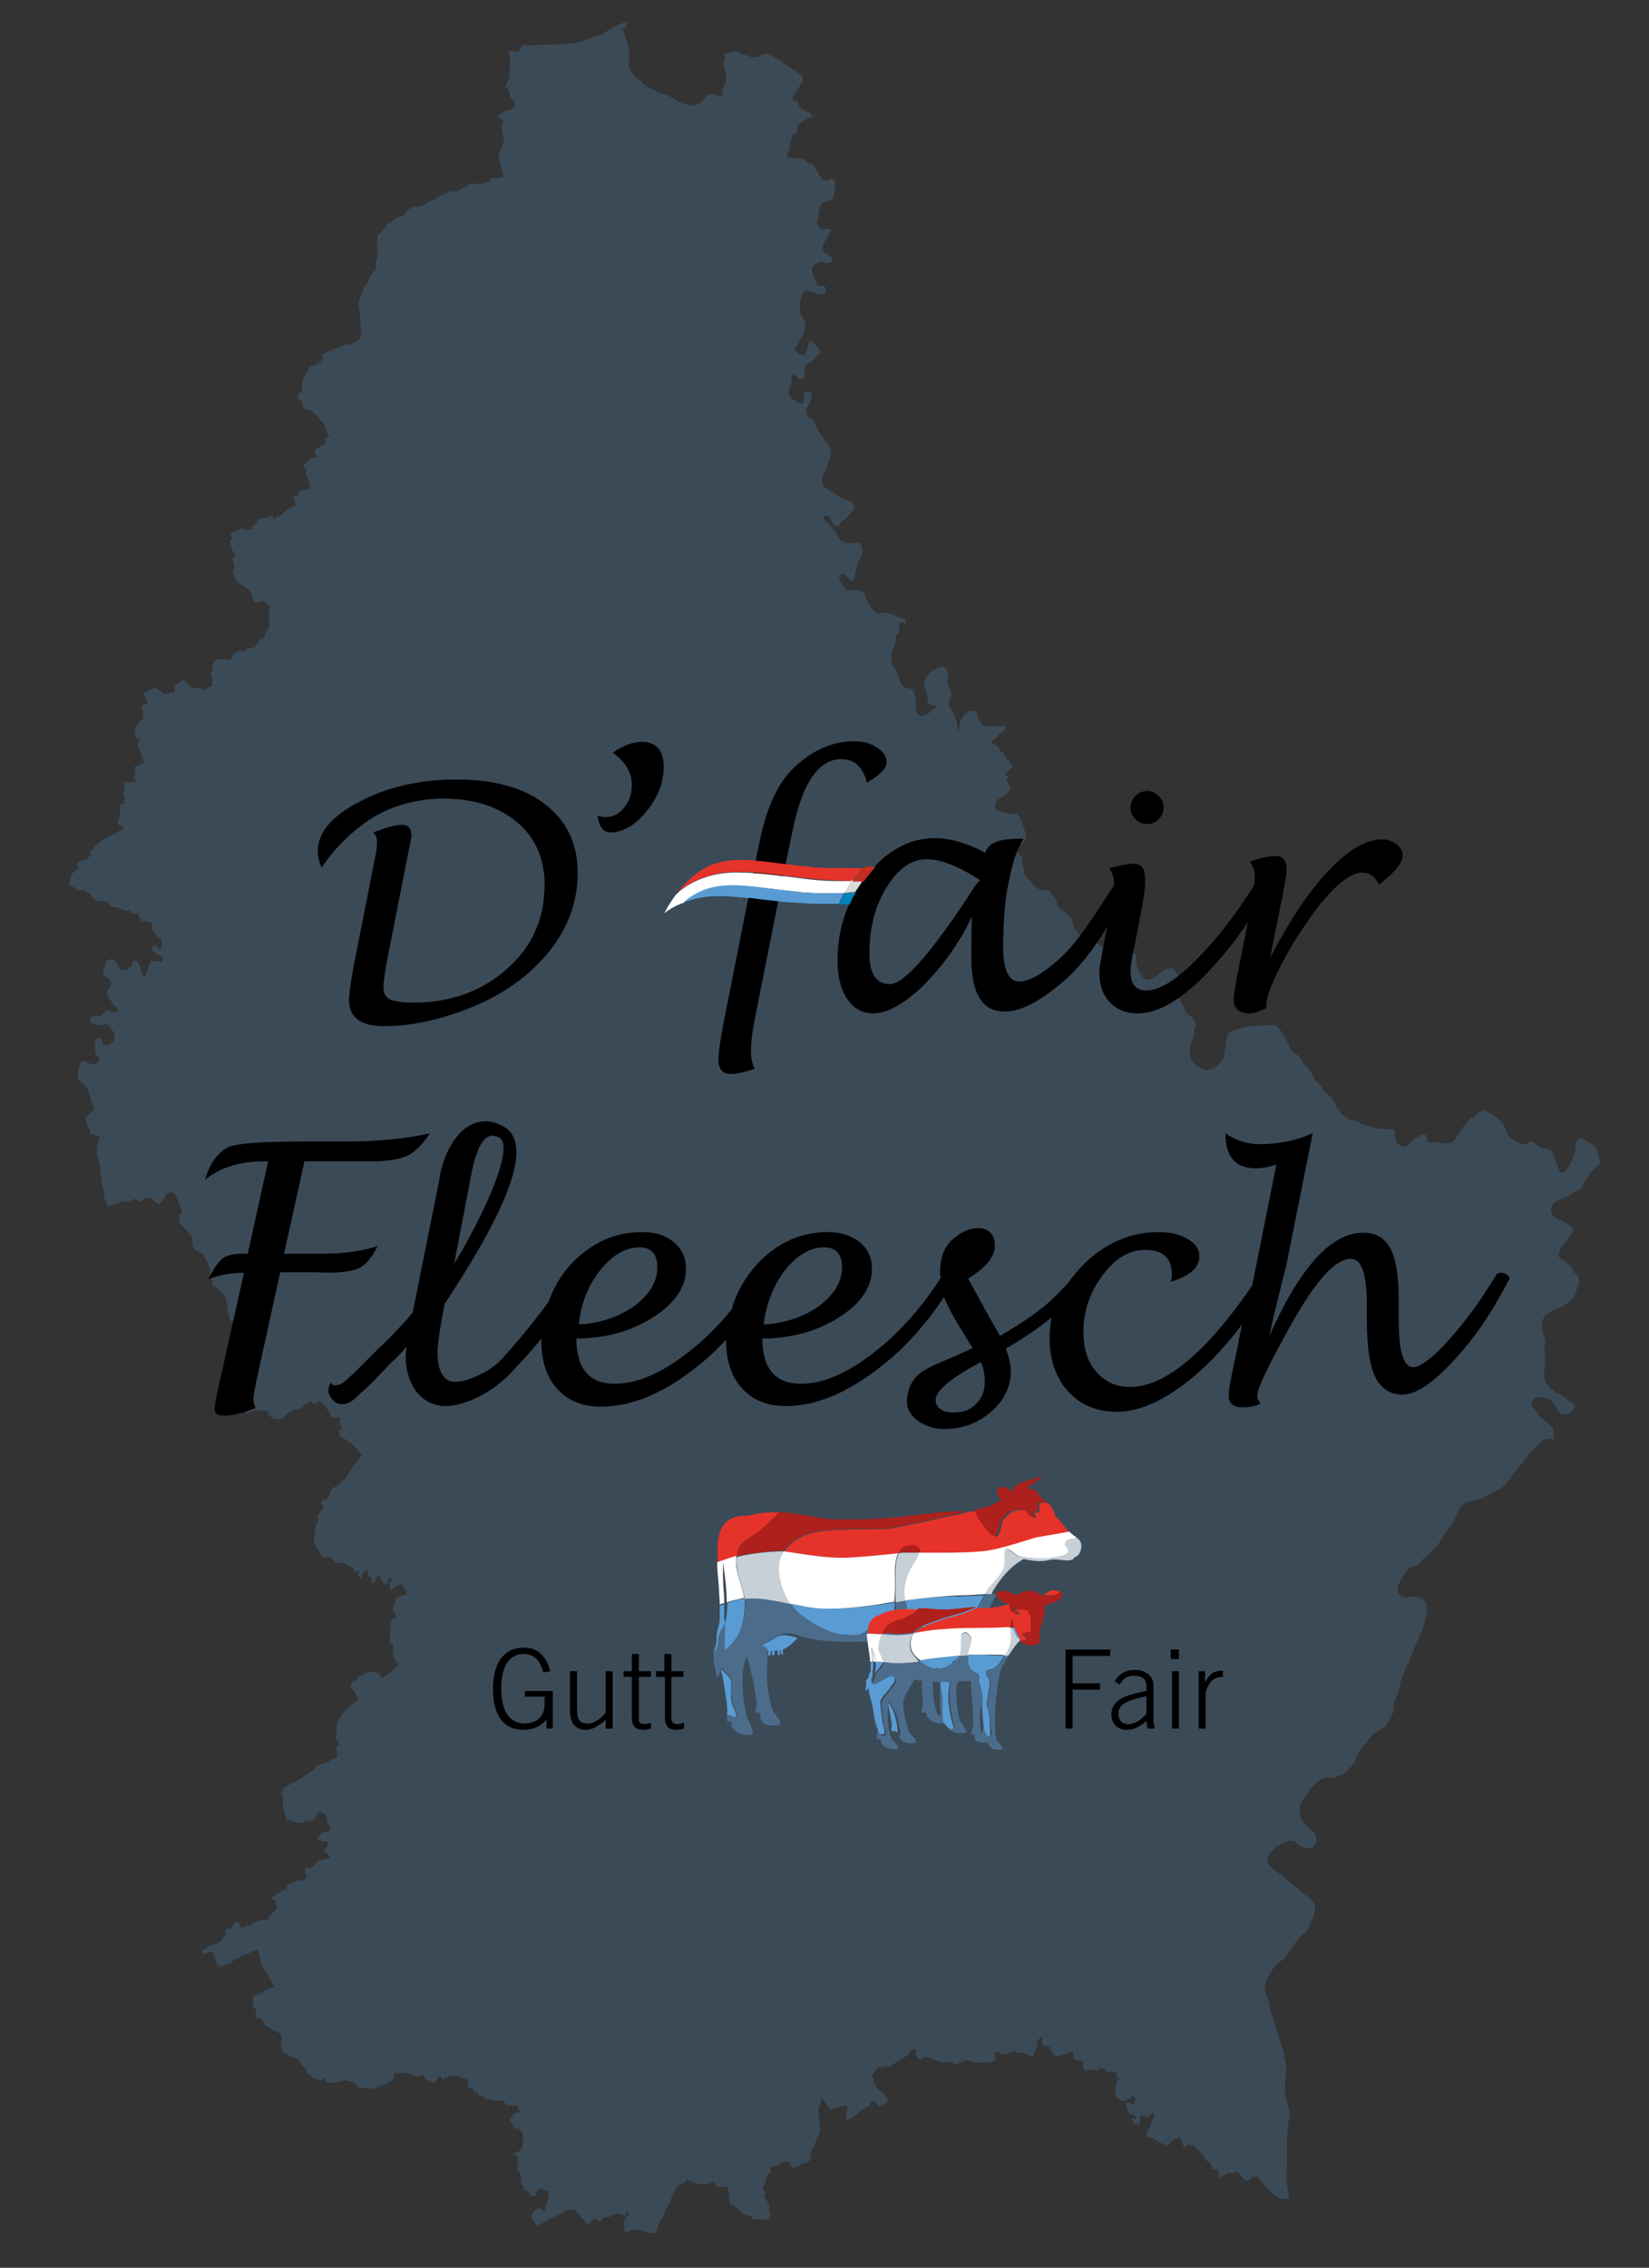 <svg xmlns="http://www.w3.org/2000/svg" xmlns:xlink="http://www.w3.org/1999/xlink" id="Ebene_1" x="0px" y="0px" viewBox="0 0 258.9 355.8" style="enable-background:new 0 0 258.9 355.8;" xml:space="preserve"><rect x="0" y="0" width="258.9" height="355.8" fill="#333333" stroke="none"/><style type="text/css">	.st0{clip-path:url(#SVGID_00000022558184694523486860000005418728245956430498_);}	.st1{opacity:0.23;clip-path:url(#SVGID_00000125587353382431142980000012774168238584873903_);}	.st2{clip-path:url(#SVGID_00000110462496386702549120000013812538600280802457_);fill:#599CD4;}	.st3{clip-path:url(#SVGID_00000125587353382431142980000012774168238584873903_);}	.st4{clip-path:url(#SVGID_00000180329345357014834500000003181908078271294600_);}	.st5{clip-path:url(#SVGID_00000058554611327125578880000001370173880689162117_);}	.st6{clip-path:url(#SVGID_00000058554611327125578880000001370173880689162117_);fill:#599CD4;}	.st7{clip-path:url(#SVGID_00000058554611327125578880000001370173880689162117_);fill:#AD201C;}	.st8{clip-path:url(#SVGID_00000058554611327125578880000001370173880689162117_);fill:#E63329;}	.st9{clip-path:url(#SVGID_00000058554611327125578880000001370173880689162117_);fill:#4C6C8C;}	.st10{clip-path:url(#SVGID_00000058554611327125578880000001370173880689162117_);fill:#C7CFD7;}	.st11{clip-path:url(#SVGID_00000058554611327125578880000001370173880689162117_);fill:#FFFFFF;}	.st12{clip-path:url(#SVGID_00000022558184694523486860000005418728245956430498_);fill:#4C6C8C;}	.st13{clip-path:url(#SVGID_00000119090773565983471420000002693152765455489934_);fill:#E63329;}	.st14{clip-path:url(#SVGID_00000119090773565983471420000002693152765455489934_);fill:#599CD4;}	.st15{clip-path:url(#SVGID_00000119090773565983471420000002693152765455489934_);fill:#4C6C8C;}	.st16{clip-path:url(#SVGID_00000119090773565983471420000002693152765455489934_);fill:#AD201C;}	.st17{clip-path:url(#SVGID_00000119090773565983471420000002693152765455489934_);fill:#FFFFFF;}	.st18{clip-path:url(#SVGID_00000119090773565983471420000002693152765455489934_);fill:#C7CFD7;}	.st19{clip-path:url(#SVGID_00000022558184694523486860000005418728245956430498_);fill:#C7CFD7;}	.st20{clip-path:url(#SVGID_00000022558184694523486860000005418728245956430498_);fill:#FFFFFF;}	.st21{clip-path:url(#SVGID_00000168084978813685285270000004873848929621993114_);fill:#FFFFFF;}	.st22{clip-path:url(#SVGID_00000066516463603462188020000002154449603687798190_);fill:#599CD4;}	.st23{clip-path:url(#SVGID_00000066516463603462188020000002154449603687798190_);fill:#E63329;}	.st24{clip-path:url(#SVGID_00000022558184694523486860000005418728245956430498_);fill:#AD201C;}	.st25{clip-path:url(#SVGID_00000022558184694523486860000005418728245956430498_);fill:#E8C2B2;}	.st26{clip-path:url(#SVGID_00000177462940928530035160000001806561979831609984_);fill:#AD201C;}	.st27{clip-path:url(#SVGID_00000060716681856857076420000015914267072710966966_);fill:#FFFFFF;}	.st28{clip-path:url(#SVGID_00000060716681856857076420000015914267072710966966_);fill:#C7CFD7;}	.st29{clip-path:url(#SVGID_00000060716681856857076420000015914267072710966966_);}	.st30{clip-path:url(#SVGID_00000060716681856857076420000015914267072710966966_);fill:#E63329;}	.st31{clip-path:url(#SVGID_00000060716681856857076420000015914267072710966966_);fill:#599CD4;}	.st32{clip-path:url(#SVGID_00000060716681856857076420000015914267072710966966_);fill:#DADADA;}	.st33{clip-path:url(#SVGID_00000060716681856857076420000015914267072710966966_);fill:#C32E21;}	.st34{clip-path:url(#SVGID_00000060716681856857076420000015914267072710966966_);fill:#0082B8;}</style><g>	<defs>		<rect id="SVGID_1_" x="10.5" y="3.5" width="241.4" height="347.4"></rect>	</defs>	<clipPath id="SVGID_00000053537082809467668770000004497662210948590775_">		<use xlink:href="#SVGID_1_" style="overflow:visible;"></use>	</clipPath>	<g style="clip-path:url(#SVGID_00000053537082809467668770000004497662210948590775_);">		<defs>			<rect id="SVGID_00000093168395062455456190000017861396844154600081_" x="10.5" y="3.5" width="241.4" height="347.4"></rect>		</defs>		<clipPath id="SVGID_00000157992316732104678140000003031943188061943699_">			<use xlink:href="#SVGID_00000093168395062455456190000017861396844154600081_" style="overflow:visible;"></use>		</clipPath>		<g style="opacity:0.23;clip-path:url(#SVGID_00000157992316732104678140000003031943188061943699_);">			<g>				<defs>					<rect id="SVGID_00000135690719124612210020000003312881167455491771_" x="1.5" y="-3.5" width="259.4" height="355.4"></rect>				</defs>				<clipPath id="SVGID_00000158730477190297216170000011723112830156548486_">					<use xlink:href="#SVGID_00000135690719124612210020000003312881167455491771_" style="overflow:visible;"></use>				</clipPath>				<path style="clip-path:url(#SVGID_00000158730477190297216170000011723112830156548486_);fill:#599CD4;" d="M98.3,3.5     c-0.3,0.1-0.7,0.1-1,0.3C97,3.9,96.9,4,96.6,4.1c-0.3,0.1-0.5,0.1-0.6,0.3c-0.1,0.3-0.5,0.3-0.7,0.5c-0.4,0.2-0.6,0.5-1,0.6     c-0.2,0.1-0.5,0-0.7,0.1c-0.2,0.1-0.4,0.2-0.7,0.3c-1,0.5-1.9,0.7-3,0.9c-2.1,0.2-4.1,0.2-6.2,0.3c-0.5,0-1,0-1.5,0     c-0.4,0-0.4,0.5-0.7,0.8c-0.2,0.2-0.3,0.2-0.5,0.2c-0.2,0-0.4-0.1-0.6-0.1c0,0,0,0,0,0c-0.2,0-0.3,0-0.5,0.1     c-0.2,0.1,0,0.4,0.1,0.6c0.2,0.8,0,1.7,0,2.5c0,0.4,0,0.8-0.1,1.2c-0.2,0.5-0.5,0.9-0.6,1.4c0.1,0,0.3-0.1,0.4-0.1c0,0,0,0,0,0     c0.1,0,0.1,0.4,0.1,0.4c0.1,0.2,0.1,0.5,0.2,0.7c0.1,0.5,0.6,1,0.8,1.4c0.2,0.3-0.1,0.6-0.3,0.8c-0.1,0.1-0.6,0.4-0.8,0.4     c-0.1,0-0.1,0-0.2-0.1c-0.5,0.3-0.9,0.6-1.4,0.9c0.4,0.1,0,0.4,0.3,0.4c0.1,0,0.3,0.1,0.4,0.2c0.3,0.2,0.2,0.2,0.1,0.5     c-0.1,0.2-0.1,0.3-0.1,0.5c0,0.4,0,0.8,0.1,1.2c0.1,0.3,0.3,1.1,0.2,1.4c-0.2,0.4-0.4,0.9-0.6,1.3c-0.1,0.3-0.2,0.3-0.2,0.6     c0,0.2,0.1,0.4,0.1,0.7c0.2,0.9,0.3,1.9,0.7,2.7c-0.3,0.1-0.5,0.2-0.7,0.2c-0.1,0-0.2,0-0.2,0c-0.1,0-0.2,0-0.2,0c0,0,0,0-0.1,0     c0,0,0,0,0,0c-0.1,0-0.1,0-0.2,0c-0.1,0-0.2,0-0.3,0c-0.3,0-0.6,0.1-0.4,0.4c-0.6,0.3-1.1,0.5-1.7,0.5c-0.1,0-0.2,0-0.3,0     c0,0,0,0-0.1,0c-0.2,0-0.3,0.1-0.5,0.1c0,0,0,0,0,0c0,0-0.1,0-0.2,0s-0.2,0-0.3,0c-0.2,0-0.4,0-0.3,0.2     c-0.3,0.1-0.6,0.3-0.9,0.4c-0.3,0.1-0.7,0.4-0.9,0.5c-0.1,0-0.4,0.1-0.6,0.1c0,0,0,0,0,0c-0.1,0-0.1-0.1-0.3-0.1c0,0,0,0,0,0     c-0.2,0-0.3,0.1-0.5,0.2c-0.2,0-0.3,0.1-0.5,0.1c-0.4,0.1-0.7,0.4-1,0.6c-0.4,0.3-0.9,0.5-1.4,0.7c-0.4,0.2-0.8,0.5-1.3,0.7     c-0.2,0.1-0.3,0.2-0.5,0.2c-0.2,0-0.3,0-0.6-0.1c0,0-0.1,0-0.1,0c-0.4,0-0.6,0.5-1,0.5c-0.3,0.5-0.5,0.8-1,1     c-0.4,0.1-0.9,0.4-1.3,0.7c-0.1,0.1-0.2,0.2-0.4,0.3c-0.1,0.1-0.3,0.1-0.4,0.2c-0.3,0.2-0.4,0.6-0.6,0.9c-0.3,0.4-0.6,0.6-1,0.9     c-0.2,0.1,0,0.4,0,0.6c0,0.2-0.1,0.5-0.1,0.7c-0.1,0.5,0,1.1,0.1,1.6c0,0.5-0.1,0.8-0.3,1.3c-0.1,0.4,0.2,1-0.1,1.3     c-0.4,0.4-0.7,0.7-0.9,1.2c-0.1,0.4-0.3,0.8-0.5,1.1C57,45.1,57,45.4,57,45.6c-0.1,0.2-0.2,0.4-0.2,0.7     c-0.2,0.4-0.5,0.8-0.5,1.3c0,0.5,0.1,1.1,0.2,1.6c0.1,0.5,0,0.9,0.1,1.4c0,0.5,0.1,1,0.1,1.6c0,0.5-0.1,0.9-0.5,1.2     c-0.4,0.3-0.9,0.4-1,0.9c0-0.3-0.1-0.3-0.2-0.3c-0.1,0-0.1,0-0.3,0c-0.2,0-0.5,0.1-0.7,0.2c-0.6,0.2-1.1,0.4-1.7,0.6     c-0.5,0.2-0.9,0.4-1.4,0.7c-0.3,0.2-0.3,0.3-0.2,0.6c0,0.2-0.2,0.4-0.3,0.6c-0.3,0.3-0.6,0.4-1,0.6c-0.1,0.1-0.8,0.2-0.8,0.3     c-0.2,0.5-0.5,0.8-0.7,1.3c-0.2,0.4-0.4,0.9-0.5,1.3c0,0.2,0,0.4,0,0.6c0,0.1,0.1,0.3,0,0.4c-0.1,0.2-0.3,0.4-0.5,0.6     c-0.1,0.2-0.1,0.5-0.2,0.6c0.1,0.1,0.2,0.2,0.3,0.3c0.1,0.1,0.2,0.2,0.3,0.2h0h0c0.2,0,0.2,0.7,0.3,0.9c0.1,0.2,0.1,0.4,0.3,0.4     c0.1,0,0.2,0,0.4,0.1c0.1,0.1,0.2,0.1,0.4,0.2c0,0,0,0,0,0c0.1,0,0.2-0.2,0.2-0.3c0,0.3,0.5,0.7,0.7,0.9c0.3,0.3,0.5,0.7,0.8,1     c0.1,0.1,0.4,0.3,0.5,0.4c0.1,0.2,0.1,0.5,0.2,0.7c0.2,0.5,0.4,0.9,0.6,1.3c-0.2,0.1-0.4,0.2-0.6,0.2c-0.2,0.1-0.1,0.2,0,0.4     c0.1,0.2,0.2,0.3,0,0.5c-0.1,0.1-0.2,0.1-0.3,0.1c-0.1,0-0.2,0.1-0.3,0.2c-0.1,0.1-0.2,0-0.2,0.2c0,0.1-0.1,0.1-0.2,0.1     c-0.1,0-0.3,0-0.4,0.1c0.1,0.1-0.2,0.4-0.3,0.5c-0.1,0.1,0.4,0.4,0.1,0.5c0.1,0.1,0.2,0.3,0.3,0.3c-0.2,0.2-0.5,0.2-0.7,0.2     c-0.3,0.1-0.6,0.3-0.8,0.6c-0.2,0.2-0.3,0.4-0.5,0.5c-0.3,0.2-0.3,0.2,0,0.4c0,0-0.1,0.1-0.1,0.1c0.2,0.1,0.5,0.2,0.5,0.4     c0,0.2-0.2,0.4-0.2,0.7c0,0.1,0.6,0.9,0.5,0.9c0,0,0,0,0,0c0,0.1,0.1,0.2,0.1,0.2c0,0.1-0.1,0.1-0.1,0.2c0,0.3,0.2,0.4,0.2,0.7     c0,0.4-0.7,0.3-0.9,0.3c-0.4,0.1-0.7,0.2-1.1,0.4c0.1,0.1,0.2,0.4,0,0.5c-0.1,0-0.4,0.1-0.5,0.2c-0.1,0.1,0.1,0.6,0.1,0.8     c0,0.2,0.2,0.5,0.1,0.6c-0.1,0.2-0.4,0.2-0.6,0.3c-0.5,0.3-1,0.6-1.5,1c-0.1,0.1-0.4,0.4-0.5,0.4c0,0,0,0,0,0c0,0-0.1,0-0.1,0     c-0.1,0-0.1,0-0.1,0c0,0-0.1,0-0.1,0c-0.1,0.1-0.2,0.2-0.2,0.4l-0.1-0.1c0,0.1-0.1,0.2-0.1,0.2c-0.1,0-0.1-0.3-0.2-0.4     c0-0.1-0.2,0-0.1-0.2c-0.2,0.1-0.4,0.1-0.6,0.1c0.1,0.2-0.1,0.2-0.4,0.2c-0.1,0-0.1,0-0.2,0c-0.1,0-0.1,0-0.1,0c0,0,0,0,0,0     c-0.4,0-0.7,0.2-1.1,0.4c0.1,0.3,0.2,0.3-0.1,0.5c-0.1,0.1-0.3,0.2-0.4,0.3c-0.1,0-0.2,0.1-0.2,0.1c-0.2,0.1-0.1,0-0.1,0.2     c0,0.1,0.2,0.3,0.2,0.3c-0.2,0-0.4,0-0.5,0c0,0-0.1,0-0.1,0c0,0,0,0,0,0c0,0,0,0,0,0c0,0,0,0-0.1,0.1c0,0-0.1,0.2-0.1,0.2     c-0.2-0.1-0.3-0.3-0.5-0.4c-0.1,0.1-0.1,0.2-0.2,0.2c0,0-0.1,0-0.2-0.1c-0.1,0-0.1-0.1-0.2-0.1c0,0,0,0-0.1,0     c-0.1,0-0.3,0.3-0.4,0.4c-0.1-0.1-0.1-0.1-0.2-0.2c-0.2,0.3-0.6,0.3-0.8,0.6c-0.2,0.2-0.2,0.2-0.1,0.5c0.1,0.2,0.2,0.3,0.2,0.5     c0,0,0,0-0.1,0c0,0,0,0-0.1,0c0,0,0,0-0.1,0c0,0,0,0-0.1,0c0.1,0.6,0.2,1.1,0.4,1.6c0,0.1,0.5,0.9,0.4,0.9     c-0.1,0.2-0.3,0.3-0.5,0.3c0.1,0.2,0.3,0.5,0.3,0.7l-0.1,0.1c-0.1,0.1,0.1,0.1,0.1,0.2c0.1,0.2,0.1,0.2,0.1,0.5     c0,0.2,0,0.2-0.1,0.4c-0.2,0.4-0.1,0.6,0.1,1c0.2,0.3,0.4,0.9,0.7,1.1c0.6,0.3,1.4,0.8,1.8,1.4c0.2,0.3,0.3,0.6,0.4,1     c0.1,0.3,0.2,0.7,0.5,0.7c0,0,0,0,0.1,0c0.3-0.1,0.6-0.3,0.9-0.3c0.1,0,0.2,0,0.3,0.1c0.3,0.1,0.5,0.4,0.7,0.6l0.3,0.2     c0,0.1-0.2,0.2-0.2,0.3c-0.1,0.2-0.1,0.5,0,0.6c0.1,0.1-0.1,0.4-0.1,0.6c0,0.3,0,0.6,0,0.9c0,0.2,0.3,0.1,0.2,0.4     c-0.1,0.2-0.1,0.4-0.2,0.6l-0.1-0.1c-0.1,0.4-0.3,0.7-0.5,1.1c-0.1,0.1-0.1,0.5-0.2,0.6c0,0,0,0-0.1,0c0,0,0,0-0.1,0     c0,0,0,0-0.1,0c0,0-0.1,0-0.1,0.1c-0.1,0.1-0.1,0.2-0.2,0.3c0-0.1-0.1-0.1-0.2-0.1c-0.3,0.5-0.4,1.2-1.1,1.2c0,0,0,0,0,0     c-0.1,0-0.2,0-0.3,0c-0.1,0-0.3,0-0.4,0.1c0,0.1-0.3,0.5-0.4,0.5c0,0,0,0,0,0c-0.2-0.2-0.2-0.2-0.5-0.2c-0.1,0-0.1,0-0.2,0     c0,0-0.1,0-0.1,0c-0.3,0.1-0.8,0.4-1,0.6c-0.2,0.2,0,0-0.1,0.3c0,0.1,0,0.1-0.1,0.2c0,0.1-0.2,0.4-0.3,0.4l-0.4-0.1     c-0.1,0-0.3-0.1-0.4-0.1c0,0,0,0,0,0c-0.1,0-0.2,0.1-0.4,0.1c0,0,0,0,0,0c-0.1,0-0.2-0.1-0.4-0.1h0h0c0,0-0.1,0-0.1,0     c-0.1,0-0.1,0-0.2,0c0,0-0.1,0-0.1,0c-0.2,0.1-0.6,0.5-0.7,0.8c-0.1,0.2,0,0.3,0,0.5c0,0.2-0.1,0.4-0.2,0.7     c-0.1,0.3-0.2,0.3-0.1,0.6c0,0.2,0.1,0.3,0.2,0.4c0.1,0.2,0.1,0.3,0,0.6c0,0.1-0.1,0.1-0.1,0.2c-0.1,0.1,0.1,0,0.1,0.1     c0,0,0,0.2,0,0.2c-0.1,0.2-0.7,0.4-0.8,0.6c-0.1,0.1-0.3,0.2-0.4,0.2c-0.2,0-0.3-0.1-0.6-0.3c-0.1-0.1-0.2-0.1-0.4-0.1     c0,0,0,0,0,0c-0.1,0-0.1,0.1-0.2,0.1c-0.2,0-0.5,0-0.6,0c0,0,0,0,0,0c-0.3,0-0.5-0.4-0.7-0.6c-0.2-0.1-0.3-0.1-0.4-0.3     c-0.1-0.2-0.2-0.4-0.4-0.4c-0.1,0-0.2,0-0.3,0.1c-0.3,0.1-0.4,0.4-0.7,0.5c-0.1,0.1-0.5,0.1-0.5,0.3c0,0.2,0.1,0.4,0.1,0.6     c0,0.3,0,0.3-0.3,0.4c-0.4,0.1-0.7,0.3-1.1,0.3c-0.1,0-0.2,0-0.2,0c-0.1,0-0.2,0-0.3-0.2c0,0-0.1-0.1-0.1-0.1c0,0,0,0,0,0     c0,0,0,0,0,0c0,0,0,0,0,0c-0.1-0.1-0.2-0.2-0.3-0.3c0,0-0.1,0-0.1,0c-0.1,0-0.2-0.1-0.3-0.2c-0.1-0.1-0.2-0.2-0.4-0.2     c0,0-0.1,0-0.1,0c-0.4,0.2-0.7,0.4-1.1,0.6c-0.1,0-0.4,0.2-0.5,0.3c-0.1,0.1,0,0.3,0.1,0.4c0.1,0.4,0.4,0.7,0.5,1.1     c-0.1,0.1-0.4,0.3-0.5,0.3c0,0-0.1,0-0.1,0c-0.1,0.1-0.3,0.2-0.5,0.3c0.1,0.1,0.2,0.4,0.3,0.6c0,0.1,0.2,0.3,0.1,0.4     c-0.1,0.1,0,0.3-0.1,0.4c-0.1,0.1,0.2,0.2,0.1,0.3c-0.1,0.1-0.1,0.2-0.2,0.3c-0.2,0.2-0.4,0.2-0.5,0.4c-0.1,0.1-0.4,0.4-0.4,0.6     c0.1,0.3-0.2,0.2-0.3,0.4c0,0.1,0.1,0.3,0.1,0.4c0,0.1,0,0.3,0,0.4c0,0.3,0.1,0.5,0.2,0.8c0.1-0.1,0.3-0.1,0.4-0.2     c0,0.3,0,0.5,0.1,0.8c-0.1,0-0.3,0.1-0.4,0.1c0.2,0.6,0.5,1.1,0.7,1.7c0.1,0.3,0.1,0.6,0.2,0.8c0.1,0.2,0.2,0.5,0.2,0.7     c0,0,0,0,0,0c0,0-0.1,0-0.2,0c-0.1,0-0.2,0-0.2,0c-0.1,0-0.2,0-0.2,0c-0.1,0.1,0.1,0.2-0.1,0.2c-0.1,0,0,0.2-0.2,0.2     c-0.2,0-0.3,0-0.5,0c0,0.2,0.1,1.6-0.2,1.7c0.2,0.2,0.3,0.4,0.4,0.7c-0.1,0-0.2,0-0.2,0c-0.3,0-0.5,0.1-0.8,0.2     c-0.1,0-0.1,0-0.2,0c-0.1,0-0.3,0-0.4-0.1c-0.1,0-0.3-0.1-0.4-0.1c0,0,0,0,0,0c0,0.3,0.5,0.7,0,0.8c0.1,0.1,0.2,0.3,0.3,0.4     c-0.1,0.1-0.2,0.2-0.2,0.2c0,0.1,0.1,0.1,0,0.2c-0.1,0.1-0.2,0.2-0.2,0.3c0,0.1,0.1,0.2,0.1,0.2c0,0.3,0.1,0.2,0.3,0.2     c0,0.2-0.1,0.4-0.2,0.6c-0.2,0.3-0.1,0.3,0.1,0.5c-0.3,0.1-0.6,0.2-0.9,0.4c0.2,0.1,0.1,0.4,0.1,0.6c0,0.2,0.1,0.4,0.1,0.6     c0,0.4-0.1,0.7-0.3,1c-0.1,0.1-0.1,0.6-0.2,0.6c0.2,0,1.1,0.7,1,0.8c-0.1,0.2-0.5,0.3-0.7,0.4c-0.3,0.2-0.6,0.3-0.9,0.5     c-0.6,0.3-1.2,0.5-1.7,0.9c-0.5,0.4-0.9,0.8-1.4,1.1c0.2,0.2-0.3,0.5-0.5,0.6c0.1,0.2-0.2,0.1-0.1,0.3c0.1,0.2,0.1,0.3,0.1,0.6     c0,0,0,0,0,0c-0.2,0-0.5,0.1-0.6,0.3c-0.1,0.2-0.4,0.2-0.7,0.3c-0.2,0.1-0.8,0.3-0.8,0.5c0,0.2,0.3,0.4,0.3,0.6     c0,0.3-0.2,0.3-0.4,0.4c-0.3,0.2-0.6,0.4-0.7,0.7c-0.1,0.1-0.3,0.5-0.3,0.6c0,0.1,0.1,0.2,0.1,0.2c0.1,0.3-0.1,0.4-0.2,0.6     c-0.1,0.3,0,0.3,0.3,0.4c0.4,0.1,0.7,0.7,1,0.7c0,0,0,0,0.1,0c0.1,0,0.2,0,0.4,0c0.1,0,0.3,0,0.4,0c0.2,0,0.3,0.2,0.4,0.2     c0.1,0.1,0.2,0.1,0.4,0.2c0,0,0.1,0,0.1,0c0,0,0,0,0,0c0,0,0,0,0,0c0.1,0,0.1,0,0.1,0c0.1,0.1,0,0.2,0.1,0.2     c0,0.2,0.4,0.6,0.5,0.7c0.3,0.2,0.7,0.4,1,0.4c0,0,0,0,0.1,0c0.1,0,0.2,0,0.2,0c0.1,0,0.1,0,0.2,0c0,0,0.1,0,0.2,0     c0.2,0.1,0.4,0.3,0.6,0.3c0,0.1,0.1,0.4,0.3,0.4c0,0,0,0,0.1,0c0,0.2,0.1,0.2,0.3,0.2c0,0,0.1,0,0.1,0c0,0,0.1,0,0.1,0     c0,0,0.1,0,0.1,0c0.3,0,0.5,0.1,0.8,0.2c0.2,0.1,0.6,0.4,0.9,0.4c0.1,0,0.1,0,0.2-0.1l0.1,0.1c0.1,0,0.1-0.1,0.2-0.1     c0.2,0,0.3,0.3,0.5,0.4c0.1,0.1,0.3,0.2,0.5,0.2c0.2,0,0.4-0.1,0.5-0.2c-0.1,0.2,0.1,0.5,0.2,0.7c0.1,0.3,0.2,0.5,0.4,0.6     c0.5,0.2,1.5,0,1.7,0.6c-0.1,0-0.1,0.4-0.1,0.6c0,0.2,0.1,0.3,0.2,0.4c0,0,0,0.1,0,0.2l0.1,0.1c0.1,0.1,0.1,0.1,0.2,0.2     c0.1,0.1,0.2,0.3,0.3,0.4c0.2,0.1,0.5,0.2,0.6,0.4c0.2,0.3,0.2,0.6,0.1,0.9c-0.1,0.2-0.1,0.6-0.2,0.6c-0.1,0-0.1,0-0.2-0.1     c-0.2-0.2-0.5-0.5-0.7-0.5c-0.1,0-0.1,0-0.2,0.1c-0.3,0.2-0.4,0.8,0,1c0.2,0.1,0.4,0.2,0.6,0.3c0.2,0.1,0.4,0.2,0.7,0.4     c0.2,0.1,0.3,0.2,0.2,0.4c-0.1,0.1-0.1,0.3-0.3,0.4c0,0,0,0-0.1,0c-0.2,0-0.5-0.1-0.6-0.1c-0.2,0-0.3,0-0.5,0     c-0.1,0-0.2,0-0.3,0c-0.1,0-0.1,0-0.2,0.1c-0.1,0.1,0,0.3-0.1,0.4c-0.1,0.1-0.2,0.1-0.2,0.3c0,0.2,0,0.3-0.1,0.6     c-0.1,0.2-0.2,0.4-0.3,0.6c0,0.1,0,0.4-0.2,0.4c0,0,0,0-0.1,0c-0.3,0-0.4-1-0.5-1.2c-0.2-0.5-0.3-1.1-0.9-1.3c0,0-0.1,0-0.1,0     c-0.4,0-0.3,0.6-0.5,0.9c-0.3,0.4-0.6,0.6-1,0.6c-0.1,0-0.1,0-0.2,0c-0.3,0-0.8-0.2-0.8-0.6c0-0.3-0.5-0.8-0.7-0.9     c-0.2-0.2-0.4-0.2-0.5-0.2c-0.2,0-0.4,0.1-0.6,0.3c-0.1,0.1-0.3,0.2-0.3,0.3c0,0.1,0,0.2,0,0.3c0,0.1-0.1,0.2-0.1,0.4     c0,0.3,0,0.4-0.2,0.7c-0.1,0.1-0.1,0.2,0,0.4c0.2,0.4,0.8,0.4,1,0.8c0.1,0.2,0.2,0.5,0.3,0.8c0,0.2-0.3,0.4-0.4,0.6     c-0.1,0.2-0.4,0.5-0.4,0.7c0,0.2,0.2,0.3,0.2,0.4c0.1,0.1,0,0.2,0.1,0.4c0.1,0.1,0.3,0.2,0.4,0.4c0.1,0.2,0.1,0.3,0.3,0.5     c0.2,0.1,0.3,0.3,0.5,0.4c0.1,0.2,0.3,0.4,0.4,0.6c0,0.2-0.3,0.2-0.4,0.3c-0.1,0.1-0.3,0.1-0.4,0.1c-0.1,0-0.1,0-0.2,0     c-0.2-0.1-0.2-0.2-0.4-0.3c-0.1,0-0.2-0.1-0.2-0.1c-0.3,0-0.6,0.3-0.8,0.5c-0.2,0.2-0.5,0.5-0.8,0.5c0,0,0,0,0,0     c-0.2,0-0.3-0.1-0.5-0.1c0,0-0.1,0-0.1,0c-0.1,0-0.4,0.1-0.5,0.2c-0.3,0.3,0,0.9,0.2,1.1c0,0,0.1,0,0.1,0c0.1,0,0.1-0.1,0.2-0.1     c0,0,0,0,0,0c0.2,0,0.2,0.2,0.4,0.2c0.1,0.1,0.2,0.1,0.2,0.1c0,0,0.1,0,0.2,0c0.1,0,0.1-0.1,0.2-0.1c0,0,0.1,0,0.1,0     c0.1,0,0.2,0,0.2,0c0,0,0.1,0,0.2,0c0.1,0,0.2-0.1,0.3-0.1c0,0,0,0,0.1,0c0.4,0,0.5,0.4,0.7,0.7c0.2,0.2,0.6,0.5,0.6,0.9     c-0.1,0.5,0.1,0.9-0.3,1.2c-0.2,0.2-0.6,0.4-0.9,0.5c0,0,0,0-0.1,0c-0.2,0-0.6-0.1-0.6-0.4c0-0.3-0.2-0.7-0.5-0.7c0,0,0,0,0,0     c-0.3,0-0.9,0.3-0.7,0.7c0.2,0.4,0,0.7,0,1.1c0,0.3,0,0.5,0.2,0.8c0.1,0.2,0.4,0.2,0.5,0.4c0.1,0.4-0.2,0.9-0.5,1     c-0.1,0.1-0.3,0.1-0.4,0.1c-0.3,0-0.6-0.1-0.9-0.3c-0.1-0.1-0.3-0.2-0.5-0.2c-0.2,0-0.5,0.1-0.7,0.3c-0.1,0.2-0.1,0.5-0.2,0.7     c0,0.1-0.2,0.3-0.2,0.5c0,0.2,0.1,0.3,0.1,0.4c0,0.2-0.1,0.4-0.1,0.5c-0.1,0.3-0.2,0.3,0,0.5c0.2,0.1,0.4,0.2,0.6,0.4     c0.3,0.2,0.6,0.4,0.8,0.8c0.2,0.4,0.3,0.8,0.5,1.2c0.2,0.3,0.1,0.7,0.2,1.1c0.2,0.3,0.5,0.6,0.5,1c0,0.5-0.6,0.7-0.9,1     c-0.1,0.1-0.5,0.3-0.5,0.5c0,0.2,0.1,0.4,0.1,0.6c0.1,0.4,0.3,0.8,0.5,1.1c0.1,0.2,0.1,0.5,0.2,0.7c0.2,0.3,0.5,0.2,0.8,0.3     c0.2,0.1,0.3,0.1,0.5,0.1c0,0,0,0,0,0c0,0,0,0,0,0c0.1,0,0.2,0.2,0.1,0.4c0,0.3-0.4,0.6-0.1,0.9c-0.1,0-0.2,0.1-0.3,0.1     c0,0.1,0.1,0.2,0.1,0.3c0,0-0.1,0.1-0.1,0.2c0,0.2,0.1,0.5,0.1,0.7c0,0.1-0.1,0.1-0.1,0.2c0,0.1,0.1,0.2,0.1,0.3     c0,0.2,0,0.3,0,0.5h0c0.1,0,0.1,0,0.2,0c0,0.1-0.1,0.2-0.1,0.3c0,0.2,0.1,0.2,0.2,0.4c0,0.3,0.1,0.7,0.1,1     c0.1,0.6,0.2,1.2,0.3,1.9c0,0.3,0,0.8,0.2,1.1c0,0.1,0.2,0.2,0.2,0.3c0,0.1-0.1,0.1-0.1,0.2c0,0.1,0.1,0.4,0.1,0.6     c0,0.2,0,0.5-0.1,0.7c0.1,0,0.2,0,0.3,0c0,0.1,0,0.2,0,0.4c0,0,0.1,0,0.1,0c0.2,0,0.2,0.4,0.2,0.6c0.5-0.2,1-0.4,1.5-0.5     c0.3-0.1,0.4-0.3,0.8-0.3c0.1,0,0.2,0,0.3,0c0.1,0,0.2,0,0.2,0.1c0.1-0.1,0.2-0.2,0.3-0.3c0,0,0,0,0,0c0.1,0,0.2,0.2,0.3,0.2h0     c0.1,0,0.2-0.1,0.3-0.2c0.1-0.1,0.3-0.1,0.4-0.1c0.1,0,0.2-0.1,0.3-0.1c0.1,0,0.1,0,0.2,0.2c0-0.1,0.1-0.1,0.1-0.2     c0,0,0.4,0.5,0.4,0.5c0,0,0,0,0,0c0.1,0,0.5-0.4,0.6-0.5c0.2-0.2,0.5-0.2,0.8-0.2c0.1,0,0.2,0,0.2,0c0.2,0,0.4,0.4,0.5,0.5     c0.3,0.2,0.6,0.4,0.8,0.6l0,0c0,0,0,0,0,0c0,0,0-0.1,0.1-0.1c0-0.1,0.1-0.1,0.1-0.1c0.1-0.1,0.1-0.1,0.2-0.2     c0.2-0.2,0.4-0.5,0.6-0.7c0.1-0.2,0.1-0.5,0.2-0.6c0.1-0.1,0.3-0.1,0.4-0.1c0.1,0,0.3-0.1,0.4-0.1c0,0,0,0,0,0     c0.8,0,1.1,1.4,1.3,2c0.1,0.3,0.2,0.5,0.3,0.8c0.1,0.2-0.1,0.5-0.2,0.6c-0.2,0.4-0.3,0.7-0.2,1.1c0.4,0.9,1.3,1.4,1.9,2.3     c0.4,0.6,0,2,0.8,2.3c0.3,0.1,0.9,0.3,1.1,0.6c0.2,0.3,0.3,0.7,0.5,1c0.2,0.3,0.4,0.6,0.5,1c0.1,0.3,0.1,0.7,0.1,1     c0,0.3,0.1,0.6,0.2,0.8c0.1,0.2,0.1,0.5,0.1,0.7c0,0.2,0.1,0.3,0.1,0.5c0,0.1,0.1,0.1,0.1,0.1c0,0,0.1,0,0.2,0c0,0,0,0,0,0     c0.3,0,0.3,0.1,0.5,0.3c0.3,0.3,0.6,0.6,0.9,0.9c0.3,0.3,0.3,0.4,0.4,0.7c0,0.2,0.1,0.5,0.1,0.7c0,0.5,0.1,0.9,0.2,1.4     c0.1,0.2,0.1,0.5,0.2,0.7c0,0.2,0,0.5,0.2,0.6c0.2,0,0.7,0.1,0.8,0.3c0.1,0.1-0.1,0.6-0.1,0.8c0,0.2,0.1,0.2,0.2,0.3     c0.2,0.2,0.4,0.6,0.6,0.7c0.1,0,0.1,0,0.2,0c0.3,0,0.7-0.2,0.9-0.3c0.1-0.1,0.2-0.1,0.3-0.1c0.1,0,0.2,0,0.4,0.1     c0.5,0.2,0.3,0.3,0.6,0.7c0.1,0.2,0.2,0.4,0.3,0.6c0.1,0.2,0,0.5-0.1,0.7c-0.1,0.3-0.2,0.7-0.4,1c-0.1,0.2,0.5,0.8,0.7,1     c-0.5,0.3-1.1,0.5-1.5,1c-0.1,0.2-0.1,0.2,0,0.5c0.1,0.2,0.1,0.4,0.2,0.5c0,0.1-0.2,0.1-0.2,0.2c0,0.1,0,0.2,0.1,0.4     c0,0.1,0,0.2,0,0.4c0,0.3,0.1,1-0.1,1.2c-0.1,0.1-0.4,0.2-0.5,0.3c-0.1,0.1-0.2,0-0.2,0.2c0,0.1,0.1,0.2,0.1,0.4     c0.1,0.2,0.5,0.9,0.3,1.1c-0.2,0.3,0.1,0.6,0,0.9c-0.1,0.1-0.5,0.3-0.7,0.3c-0.1,0.1,0,0.3,0,0.5c0.1,0.3,0.3,0.5,0.4,0.7     c0,0.1,0.1,0.1,0.2,0.1c0.3,0,1-0.3,1.1-0.4c0.1,0,0.2-0.1,0.3-0.1c0.3,0,0.6,0.1,0.9,0.2c0,0,0.1,0,0.1-0.1     c0-0.1,0-0.1,0.1-0.1c0.1,0,0.2,0.1,0.2,0.1c0.2,0.1,0.5,0.1,0.6,0.1c0,0,0.2,0.2,0.2,0.2c0,0.1-0.2,0.2-0.1,0.3     c0.1,0.1,0.2,0.2,0.3,0.3c0.3,0.3,0.8,0.5,1.2,0.5c0.4,0,0.7-0.1,1-0.4c0.6-0.6,1.2-1,2.1-1.2c0.5-0.1,0.8-0.3,1.1-0.6     c0.3-0.3,0.8-0.3,1-0.7c0.1,0.2,0.4,0.3,0.5,0.5c0.1-0.1,0.7-0.4,0.9-0.4c0,0,0.1,0,0.1,0c0.1,0,0.1,0.1,0.2,0.2     c0.1,0,0.2,0,0.2,0.1c0.2,0.1,0.4,0.5,0.6,0.8c0.2,0.2,0.3,0.4,0.4,0.5c0.1,0.2,0.2,0.1,0.2,0.4c0,0.1,0,0.4,0.1,0.5     c0.1,0.1,0.2,0.1,0.4,0.1c0.1,0,0.1,0,0.2,0c0.1,0,0.3,0,0.4,0c0.1,0,0.2-0.1,0.3-0.1c0,0,0,0,0,0c0.1,0,0.2,0.1,0.2,0.3     c0.1,0.2-0.1,0.2-0.2,0.4c-0.1,0.3,0.4,0.9,0.5,1.1c-0.2,0.1-0.5,0.2-0.7,0.3c0.2,0.2,0.2,0.4,0.2,0.6c0,0.2,0.2,0.3,0.3,0.4     c0.2,0.1,0.4,0.2,0.6,0.3c0.3,0.2,0.5,0.4,0.7,0.5c0.2,0.1,0.5,0.3,0.6,0.5c0.1,0.2,0.3,0.3,0.5,0.5c0.2,0.3,0.5,0.7,0.9,1     c-0.4,0.3-0.7,0.8-1,1.2c-0.4,0.4-0.6,0.8-0.9,1.2c-0.4,0.6-0.6,1.2-1.2,1.7c-0.3,0.3-0.6,0.6-1,0.8c-0.2,0.2-0.5,0.1-0.6,0.3     c-0.1,0.2-0.2,0.3-0.3,0.4c-0.1,0.2-0.1,0.4-0.2,0.6c-0.1,0.2-0.2,0.5-0.4,0.7c-0.1,0-0.1,0.1-0.2,0.1c0,0-0.1,0-0.1,0     c0,0,0,0,0,0c0,0-0.1,0-0.1,0c0,0-0.1,0-0.1,0c0,0,0,0,0,0c0,0,0,0,0,0c-0.1,0-0.2,0.3-0.3,0.4c-0.1,0.2-0.1,0.2,0,0.3     c0.1,0.2,0.3,0.2,0.3,0.4c0,0.3-0.4,0.5-0.5,0.8c-0.1,0.3-0.4,0.6-0.6,0.8c0.3,0.2,0.2,0.1,0.3,0.3c0.1,0.3,0,0.1-0.1,0.3     c0,0.2,0.1,0.2-0.1,0.3c-0.1,0.1-0.2,0.3-0.2,0.5c-0.1,0.2-0.2,0.4-0.2,0.6c0,0.2,0.1,0.4,0.1,0.6c-0.1,0.2-0.1,0.5-0.2,0.7     c-0.3,0.6,0.5,1.7,0.8,2.2c0.2,0.3,0.4,0.7,0.8,0.8c0.1,0,0.1,0,0.2,0c0.1,0,0.2,0,0.3,0c0.1,0,0.2,0,0.3,0c0.1,0,0.3,0,0.4,0.2     c0.2,0.2,0.5,0.5,0.7,0.7c0.1,0,0.1,0.1,0.2,0.1c0.2,0,0.3-0.1,0.5-0.1c0,0,0.1,0,0.2,0c0.2,0,0.4,0,0.5,0.1     c0,0,0.1,0.2,0.2,0.2c0,0,0,0,0,0c0,0,0.1,0,0.1,0c0,0,0,0,0.1,0c0.1,0.1,0.2,0.2,0.3,0.3c0.1,0.1,0.3,0,0.4,0.1     c0,0,0.2,0,0.2,0.1c0,0.1,0,0.2,0,0.3c0,0,0,0.4,0.1,0.4c0,0,0.1,0,0.2-0.1c0.1-0.1,0.2-0.2,0.4-0.2c0.1,0,0.1,0,0.1,0.1     c0.2,0.3-0.3,0.5,0,0.8c0.1,0.1,0.4,0.4,0.5,0.4c0,0,0,0,0,0c0.2-0.1,0-0.4,0-0.5c0.1-0.2,0.1-0.4,0.3-0.5     c0.1,0,0.4-0.3,0.5-0.3c0,0,0.1,0,0.1,0c0.1,0.1,0,0.4,0.1,0.6c0.1,0.1,0.2,0.2,0.3,0.3c0.1,0.1,0,0.2,0.1,0.3     c0,0,0.2,0.2,0.2,0.3c-0.1,0.1-0.1,0.2,0,0.3c0.1,0.1,0.2,0.2,0.3,0.2c0.1,0,0.2-0.1,0.2-0.3c0-0.3,0.1-0.4,0.2-0.6     c0.1-0.1,0.2-0.3,0.4-0.3c0.1,0,0.1,0,0.1,0.1c0,0.2,0.3,0.3,0.3,0.6c0.1,0.3,0.3,0.6,0.7,0.6c0,0,0,0,0,0     c0.2,0,0.4-0.4,0.3-0.5c-0.1-0.2,0.2-0.5,0.4-0.5c0.1,0,0.1,0.1,0.2,0.2c0,0.1,0.2,0.2,0.1,0.3c0,0.1-0.3,0.2-0.3,0.2     c-0.3,0.2-0.1,0.3-0.1,0.6c0,0.3,0,0.5,0.2,0.6c0,0,0.1,0,0.1,0c0.2,0,0.3-0.3,0.4-0.3c0.1-0.1,0.2,0,0.3-0.2     c0.1-0.1,0.1-0.2,0.2-0.2c0.1,0,0.3-0.1,0.5-0.1c0.2,0,0.3,0.1,0.4,0.2c0.2,0.4,0.3,0.9,0.6,1.3c-0.5,0.2-1,0.2-1.5,0.5     c-0.3,0.2-0.3,0.5-0.4,0.8c-0.1,0.5-0.5,0.8-0.3,1.3c0.2,0.3,0.4,0.7,0.6,1c-0.4,0.2-0.8,0.3-0.9,0.8c0,0.2-0.1,0.3-0.1,0.5     c0,0.1-0.1,0.1-0.2,0.2c0.1,0,0.2,0,0.3,0c-0.1,0.4-0.2,0.8-0.2,1.3c0,0.3,0.1,0.6,0,0.9c0,0.1-0.1,0.5,0,0.5c0,0,0,0,0,0     c0,0,0,0,0,0c0.1,0,0.1,0,0.2,0c0.1,0,0.1,0,0.2,0c0,0,0.1,0,0.1,0c0,0.5,0,0.9,0,1.4c0,0.2-0.1,0.4,0.1,0.7     c0.1,0.1,0.2,0.2,0.2,0.3c0,0.1,0,0.2,0.1,0.3c0.2,0.2,0.4,0.3,0.6,0.5c-0.5,0.3-0.9,0.7-1.3,1.2c-0.3,0.4-0.9,0.6-1.4,1     c0,0,0,0,0,0c-0.1,0-0.3-0.5-0.4-0.6c-0.1-0.2-0.4-0.2-0.6-0.3c-0.2,0-0.4-0.1-0.6-0.1c-0.2,0-0.3,0-0.5,0     c-0.3,0-0.5,0.3-0.7,0.4c-0.3,0.1-0.5,0.2-0.8,0.2c-0.2,0-0.2,0.4-0.3,0.5c-0.2,0.3-0.3,0.2-0.6,0.3c-0.2,0.1-0.3,0.4-0.3,0.6     c-0.1,0.3-0.3,0.5,0,0.7c0.2,0.1,0.4,0.3,0.6,0.5c0.1,0.2,0.2,0.2,0.1,0.3c0,0.1,0,0.1,0.1,0.2c0,0.1,0.3,0.6,0.3,0.6     c-0.2,0.1-0.3,0.3-0.4,0.4c-0.2,0.1-0.2,0.1-0.4,0.3c-0.1,0.1-0.2,0.1-0.3,0.1c0,0-0.1,0.2-0.1,0.2c-0.1,0.1,0,0-0.2,0.1     l-0.2,0.1c0,0.1,0,0.2-0.1,0.2c0,0-0.1,0-0.1,0c0.1,0-0.2,0.2-0.3,0.2c-0.1,0.1,0,0.3-0.1,0.4c-0.2,0.2-0.4,0.4-0.5,0.6     c-0.3,0.4-0.5,0.7-0.7,1.2c-0.2,0.5,0.1,1.1-0.1,1.7c0,0,0,0,0,0c0.2,0-0.1,0.4-0.1,0.5c0,0.2,0.2,0.4,0.3,0.5     c0.1,0.1,0.1,0.1,0.1,0.3c0,0,0,0,0,0c0,0,0.1,0,0.1,0.1c0,0.2,0,0.2-0.2,0.4c-0.2,0.2-0.3,0.3-0.2,0.5c0.1,0.2,0,0.2,0,0.4     c0,0.2,0.2,0.4,0.2,0.5c0,0.1,0,0.2,0,0.2c0,0-0.2,0.2-0.2,0.2c0,0.1-0.3,0.2-0.4,0.3c0,0,0,0-0.1,0c0,0-0.1,0-0.1-0.1     c-0.1,0.1-0.2,0.2-0.2,0.2c-0.6,0.5-1.4,0.7-2.1,0.8c-0.2,0-0.4,0.4-0.5,0.6c-0.1,0.1-0.2,0.3-0.4,0.4c0,0,0,0-0.1,0     c0,0,0,0-0.1,0c-0.4,0.4-0.9,0.7-1.4,1c-0.2,0.2-0.5,0.3-0.7,0.5c-0.2,0.2-0.3,0.1-0.5,0.2c-0.5,0.3-1,0.5-1.4,0.8     c-0.2,0.1-0.4,0.2-0.4,0.5c0,0.3-0.1,0.3-0.2,0.5c-0.1,0.2,0.1,0.4,0.2,0.6c0.1,0.2,0,0.4,0,0.6c0,0.6,0.1,1.2,0.2,1.7     c0.1,0.2,0.2,0.4,0.3,0.7c0.1,0.2-0.1,0.5,0,0.7c0.1,0,0.2-0.1,0.4-0.1c0.3,0,0.7,0.1,0.9,0.2c0.2,0.1,0.4,0.1,0.6,0.2     c0.1,0,0.1,0,0.2,0c0,0,0.1,0,0.1,0c0,0,0.1,0,0.1,0c0,0,0.1,0,0.1,0c0.1,0,0.2,0,0.2,0c0.1,0,0.2,0,0.3-0.1     c0.1,0,0.2-0.2,0.3-0.2c0.1,0,0.1,0,0.1,0c0,0,0,0,0.1-0.1c0,0,0.1,0,0.1,0c0.1,0,0.2,0.2,0.3,0.2c0.1-0.1,0.1-0.2,0.2-0.2     c0,0,0,0,0.1,0c0,0,0.1,0,0.1,0c0.1,0,0.1-0.1,0.2-0.2c0.2-0.2,0.1-0.3,0.4-0.5c-0.2-0.2,0.1-0.4,0.3-0.6c0.1,0,0.1-0.1,0.2-0.1     c0.2,0,0.2,0.2,0.4,0.4c0.1-0.1,0.1-0.2,0.2-0.2c0.2,0.2,0.4,0.4,0.5,0.6c0.1,0.3,0,0.6,0.1,0.9c0.1,0.4,0.7,0.9,0.4,1.3     c-0.1,0.1-0.5,0.1-0.7,0.2c-0.2,0-0.4,0.1-0.6,0.2c-0.2,0.1-0.2,0.4-0.4,0.5c-0.1,0.1-0.3,0.2-0.4,0.4c0.4,0.1,0.7,0.4,1.1,0.4     c0,0,0.1,0,0.1,0c0.1,0,0.2,0,0.3,0c0.2,0,0.3,0.1,0.3,0.3c0,0.3-0.3,0.7-0.5,0.9c-0.3,0.3-0.1,0.3,0.2,0.6     c0.1,0.1,0.8,0.7,0.5,0.8c-0.4,0.1-0.7,0.2-1.1,0.4c0,0,0,0-0.1,0c0,0-0.1,0-0.1-0.1c0,0-0.1-0.1-0.1-0.1c0,0,0,0-0.1,0     c-0.1,0.1-0.2,0.3-0.3,0.4c-0.3,0.3-0.6,0.5-0.8,0.8c-0.1,0.1-0.2,0.2-0.3,0.2c0,0,0,0,0,0c-0.1,0-0.1-0.1-0.2-0.1     c0,0-0.1,0-0.1,0c0,0-0.1,0-0.1,0c0,0-0.1,0-0.1,0c0,0-0.1,0-0.1,0c-0.1,0-0.1,0-0.2,0.1c-0.4,0.6,0.6,1.4-0.3,1.8     c-0.4,0.2-0.8,0.1-1.2,0.2c-0.2,0.1-0.3,0.3-0.6,0.4c0,0-0.1,0-0.1,0c-0.1,0-0.1,0-0.2,0c-0.1,0-0.1,0-0.1,0     c-0.1,0-0.2,0-0.3,0.2c-0.1,0.2-0.2,0.4-0.2,0.6c0,0.1,0.1,0.2,0,0.4c0-0.1-0.1-0.2-0.2-0.2c-0.2,0-0.4,0.1-0.5,0.2     c-0.3,0.2-0.4,0.2-0.7,0.3c-0.2,0.1-0.3,0.4-0.5,0.5c-0.1,0.1-0.2,0.1-0.3,0.1c-0.1,0-0.2,0-0.3-0.1c0,0.4,0.7,0.7,0.9,1     c-0.3,0.1,0,0.3,0.1,0.5c0,0.1-0.2,0.1-0.1,0.2c0.1,0.2,0,0.4-0.2,0.5l-0.5,0.5c0.1,0.3,0,0.3-0.1,0.3c0,0-0.1,0-0.2,0     c-0.1,0-0.1,0-0.2,0c0,0,0,0,0,0c0,0.2,0,0.4-0.1,0.6c-0.1,0.1-0.7,0.1-0.8,0.1c-0.6,0.1-1,0.2-1.5,0.5     c-0.3,0.1-0.5,0.3-0.8,0.4c-0.2,0.1-0.5,0.1-0.7,0.2c-0.1,0.1-0.2,0.2-0.3,0.2c0,0-0.1,0-0.1-0.1c-0.1-0.2-0.3-0.5-0.4-0.7     c0-0.1-0.1-0.2-0.2-0.2c-0.2,0-0.5,0.3-0.6,0.4c-0.2,0.2-0.2,0.5-0.4,0.7c0,0-0.1,0-0.1,0c0,0-0.1,0-0.1-0.1c-0.1,0-0.1,0-0.2,0     c0,0-0.1,0-0.1,0c-0.1,0.1-0.3,0.2-0.4,0.3c0,0.1,0.1,0.2,0,0.3c-0.1,0.1-0.1,0.1,0,0.2c0.2,0.2-0.4,0.5-0.4,0.8     c-0.4,0.7-1.6,1-2.4,1.3c-0.1,0,0,0.1-0.1,0.2c-0.1,0.1-0.3,0.1-0.4,0.2c-0.1,0-0.3,0.1-0.3,0.1c-0.1,0.1,0.1,0.7,0.1,0.8     c0.2-0.1,0.8-0.5,1.1-0.5c0.2,0,0.3,0.1,0.4,0.2c0.1,0.2,0.2,0.4,0.2,0.6c0.1,0.2,0.2,0.3,0.3,0.5c0.2,0.3,0,0.8,0.3,0.8     c0.1,0,0.1,0,0.2,0c0,0.1,0,0.2,0,0.3c0.6-0.2,1.2-0.3,1.6-0.7c0,0.1,0,0.2,0.1,0.2c0.2-0.1,0.3-0.3,0.5-0.5     c0.1-0.1,0.4-0.2,0.6-0.3c0.1-0.1,0.3-0.1,0.5-0.2c0.1-0.1,0.1-0.2,0.2-0.2c0.4-0.2,0.9-0.3,1.3-0.5c0.2-0.1,0.8-0.5,1.1-0.5     c0.1,0,0.2,0,0.2,0.1c0.3,1,0.4,2,0.9,2.9c0.3,0.5,0.6,0.9,0.9,1.4c0.3,0.5,0.5,1,0.8,1.5c-0.5,0.1-0.8,0.2-1.2,0.4     c-0.5,0.2-0.8,0.6-1.3,0.7c-0.3,0.1-1.1,0.2-0.9,0.6c0.1,0.4,0,0.8,0,1.2c0,0,0,0,0,0c0.1,0,0.1,0.3,0.1,0.4c0,0,0.1,0,0.1,0     c0.5,0,0.2,1,0.3,1.3c0,0.2,0.3,0.3,0.5,0.3c0,0,0,0,0.1,0c0,0,0,0,0,0c0.1,0,0.6,0.4,0.6,0.6c-0.1,0.4,0.6,0.6,0.8,0.8     c0.1,0.1,0.3,0,0.3,0.2c0,0.1,0.4,0.3,0.5,0.3c0,0,0,0,0,0c0,0,0,0,0.1,0c0.2,0,0.8,0.4,0.9,0.5c0.1,0.2,0.2,0.6,0.2,0.9     c0,0.3-0.2,0.9,0,1.1c0.2,0.3,0.1,0.6,0.3,0.8c0.2,0.2,0.4,0.3,0.6,0.4c0.1,0.1,0.2,0.3,0.3,0.3c0,0,0,0,0,0c0.1,0,0.1,0,0.1,0     c0,0,0,0,0.1,0.1c0,0,0.3,0.1,0.3,0.1l0-0.1c0.1,0,0.2,0.1,0.2,0.2c0.1,0,0.2,0,0.4,0.1c0,0,0.5,0.1,0.5,0.2     c0,0,0.2,0.5,0.2,0.5c0,0.3,0.4,0.4,0.5,0.7c0.1,0.2,0.3,0,0.3,0.3c0,0.1,0.1,0.3,0.1,0.3c-0.1,0.2,0.6,0.5,0.7,0.6     c0.1,0.1,0.3,0.4,0.5,0.5c0.2,0,0.3,0,0.5,0.1c0.2,0.1,0.3,0.2,0.5,0.2c0,0,0,0,0,0c0.2,0,0.6-0.3,0.7-0.5     c0.1,0.2,0.1,0.4,0.2,0.6c0.2,0.3,0.5,0.3,0.7,0.3c0,0,0.1,0,0.1,0c0.1,0,0.1,0,0.2,0c0.1,0,0.1,0,0.2,0c0.1,0,0.5-0.2,0.6-0.2     c0,0,0.1,0,0.1,0c0,0,0,0,0.1,0c0.1,0,0.4-0.1,0.5-0.1c0.1,0,0.2-0.1,0.4-0.1c0.2,0,0.4,0,0.6,0.1c0.3,0.1,0.5,0,0.7,0.2     c0.3,0.1,0.5,0.3,0.7,0.6c0.2,0.2,0.4,0.3,0.7,0.3c0.1,0,0.2,0,0.4,0c0.1,0,0.2,0,0.4,0c0.1,0,0.2,0,0.3,0     c0.1,0,0.3,0.1,0.4,0.1c0.5,0,0.9-0.2,1.4-0.4c0.2-0.1,0.5-0.3,0.8-0.3c0.3,0,0.4-0.3,0.6-0.4c0.2-0.1,0.7-0.3,0.8-0.6     c0.1-0.3-0.1-0.6,0.1-0.9c0.1,0.2,0.2,0.2,0.4,0.2c0.2,0,0.4-0.1,0.7-0.1c0.1,0,0.2,0,0.2,0c0.4,0,0.7,0.1,1.1,0.2     c0.2,0.1,0.4,0.2,0.6,0.3c0.2,0.1,0.4,0.1,0.6,0.2c0.1,0,0.1,0,0.1,0c0.1,0,0.1-0.1,0.2-0.3c0,0,0,0,0.1,0     c0.1,0,0.4,0.1,0.4,0.1c0.2,0.1,0.3,0.2,0.4,0.4c0.1,0.2,0.4,0.3,0.6,0.4c0.1,0.1,0.5,0.3,0.7,0.3c0.1,0,0.1,0,0.1-0.1     c0.3-0.3,0.5-0.6,0.8-1c0,0,0,0,0,0c0,0,0.1,0.1,0.2,0.2c0.1,0.1,0.2,0.2,0.2,0.2c0,0,0,0,0,0c0,0.1,0,0.1,0.1,0.2     c0.1-0.1,0.4-0.4,0.5-0.4c0,0,0.1,0,0.1,0c0.1,0,0.1,0.1,0.1,0.1c0.1,0,0.1-0.1,0.3-0.2c0.1-0.1,0.3-0.1,0.4-0.1     c0.1,0,0.2,0,0.2,0c0.1,0,0.1,0,0.2,0c0,0,0,0,0,0c0,0,0.1,0,0.1,0c0.4,0,0.6,0.1,0.9,0.2c0.3,0.1,0.6,0.2,0.9,0.3     c0.3,0.1,0.3,0.2,0.3,0.6c0,0.2-0.1,0.7,0.2,0.8c0.1,0,0.3,0.1,0.4,0.1c0.1,0,0.2,0.1,0.3,0.1c0,0.1-0.1,0.2-0.1,0.3     c0.1,0.2,0.5,0.2,0.7,0.3c0.2,0.3,0.1,0.5,0.6,0.5c0,0,0,0,0.1,0c0.1,0,0.1,0,0.1,0c0,0,0.1,0,0.1,0c0.1,0,0.2,0,0.2,0.2     c0.1,0.2,0.1,0.3,0.2,0.3c0.1,0,0.2-0.1,0.3-0.1c0,0,0.1,0,0.1,0c0.1,0,0.2,0,0.2,0.1c0.1,0,0.1,0.1,0.2,0.1c0,0,0.1,0,0.1,0     c0.1,0,0.1,0,0.2,0c0.2,0,0.4,0.1,0.6,0.1c0.2,0,0.4,0,0.6,0c0.1,0,0.3,0,0.4,0c0,0,0,0,0,0c0.1,0,0.1,0.1,0.2,0.2     c0,0.1,0,0.2,0.1,0.2c0,0,0.1,0,0.1,0c0,0.1,0,0.3,0,0.4c0.2,0,0.6,0,0.5-0.2c0.2,0.1,0.4,0.2,0.6,0.2c0,0,0.1,0,0.1,0     c0.1,0,0.3-0.1,0.4-0.1c0.1,0,0.2,0,0.3,0.2c0.1,0.2,0.2,0.5,0.3,0.7c0.2,0.4-0.7,0.2-0.9,0.5c0,0.1-0.2,0.3-0.3,0.4     c-0.1,0.1-0.2,0.2-0.3,0.3c-0.2,0.2,0.1,0.4,0.2,0.6c0.2,0.3,0.3,0.6,0.6,0.9c0.1,0.1,0.1,0.1,0.2,0.1c0.1,0,0.2-0.1,0.4-0.1     c0.1,0.4,0.3,0.4,0.5,0.7c0.1,0.2,0.1,0.4,0.1,0.6c-0.1,0.3-0.1,0.5,0,0.8c0.1,0.4-0.1,0.9-0.3,1.2c-0.1,0.1-0.3,0.2-0.4,0.4     c-0.1,0.1-0.3,0.1-0.5,0.1c-0.1,0-0.3,0-0.4,0c0.3,0.6,0.9,0.3,0.8,1c0,0.2-0.1,0.4-0.1,0.5c0,0.2,0.2,0.3,0.2,0.5     c0,0.2-0.4,0.6-0.2,0.8c0.2,0.2,0.5,0.3,0.5,0.6c0,0.4,0.1,0.7,0.1,1.1c0,0.4,0.2,0.6,0.4,0.9c0.2,0.3,0,0.6,0.4,0.6     c0.3,0,0.5,0.3,0.6,0.6c0.1,0.2,0.2,0.3,0.3,0.3c0.1,0,0.2,0,0.4-0.1c0.4,0,0.3-0.3,0.4-0.6c0.1-0.3,0.1-0.5,0.3-0.5     c0.1,0,0.1,0,0.2,0c0.5,0.2,1.5,0.2,1.4,1c-0.1,0.4-0.2,0.8-0.4,1.2c-0.2,0.4-0.2,0.9-0.3,1.4c-0.1-0.1-0.8-0.6-1-0.6     c0,0,0,0,0,0c-0.3,0.2-0.9,0.7-1,1c-0.1,0.4-0.1,0.8,0.2,1.1c0.1,0.1,0.5,0.6,0.8,0.6c0,0,0.1,0,0.1,0c0.9-0.6,2-1,2.9-1.5     c0.5-0.2,0.9-0.5,1.4-0.7c0.2-0.1,0.3-0.2,0.5-0.2c0.1,0,0.4,0,0.6,0c0.2,0,0.3,0,0.3,0.1c0.2,0.2,2,2.2,2,2.2     c0.2-0.2,0.4-0.3,0.6-0.5c0.1-0.1,0.3-0.3,0.5-0.4c0,0,0,0,0.1,0c0.1,0,0.2,0.1,0.3,0.2c0.1,0.1,0.2,0.2,0.3,0.2     c0.1,0,0.1,0,0.2-0.1c0.2-0.2,0.4-0.5,0.6-0.5c0.3,0,0.5,0,0.8-0.1c0.3-0.1,0.5-0.3,0.8-0.4c0.1-0.1,0.3-0.1,0.4-0.1     c0.3,0,0.6,0.1,0.9,0.2c0,0,0.3,0.2,0.3,0.2c0.2-0.2,0.3-0.5,0.4-0.7c0.2,0.2,0.5,0.3,0.2,0.5c-0.3,0.2-0.5,0.5-0.6,0.8     c-0.1,0.3-0.3,0.7-0.2,1c0.2,0.3,0.1,0.8,0.4,1.1c0.5-0.5,0.9-0.5,1.6-0.6c0,0,0,0,0.1,0c0.3,0,0.6,0.1,0.8,0.2     c0.3,0.1,0.6,0.1,0.9,0.2c0.3,0.1,0.5,0.2,0.8,0.2c0.1,0,0.1,0,0.2,0c0.1,0,0.2-0.1,0.3-0.3c0.3-0.6,0.4-1.4,0.8-1.9     c0.2-0.2,0.3-0.5,0.4-0.7c0.1-0.2,0.1-0.5,0.3-0.8c0.2-0.3,0.4-0.7,0.6-1c0.2-0.3,0.2-0.7,0.4-1c0.3-0.5,0.5-1.3,0.9-1.7     c0.2-0.2,0.5-0.3,0.8-0.4c0.3-0.2,0.5-0.4,0.6-0.7c0.8,0.5,1.8,0.8,2.7,0.8c0.1,0,0.2,0,0.3,0c0.4,0,0.7-0.2,1.1-0.4     c0,0,0.1,0,0.1,0c0.3,0,0.5,0.7,0.5,0.9c0.5-0.1,1.1-0.1,1.7-0.1c0,0.5,0.3,0.9,0.2,1.4c0,0.2,0.1,0.4,0.1,0.6     c0,0.1,0,0.5,0.1,0.6c0.2,0.2,0.5,0.3,0.7,0.4c0.2,0.2,0.4,0.3,0.7,0.5c0.2,0.1,0.3,0.1,0.1,0.3c0,0,0.3,0.3,0.3,0.3     c0.2,0.1,0.4,0.2,0.5,0.3c0.1,0,0.6,0,0.6,0.1c0,0.1,0.1,0.1,0.2,0.1c0.1,0,0.2,0,0.2,0c0,0,0,0,0,0c0.2,0,0.1,0.2,0.1,0.3     c0,0.1,0.1,0.2,0.1,0.2c0,0,0.1,0,0.2,0c0.3,0,0.6,0,0.9-0.1c0,0.1,0.1,0.1,0.2,0.1c0,0,0,0,0.1,0c0,0,0,0,0.1,0c0,0,0,0,0.1,0     c0.2,0,0.3,0,0.5,0c0.2,0,0.3,0.1,0.5,0.1c0-0.2,0.1-0.3,0.2-0.5c0.2-0.2-0.1-0.7-0.1-0.9c-0.1-0.3,0-0.6,0-0.9     c0-0.3-0.3-0.4-0.4-0.7c-0.1-0.3-0.1-0.3-0.3-0.5c-0.2-0.2,0-0.5,0-0.7c0.1-0.3-0.3-0.5-0.3-0.8c0-0.3,0.2-0.6,0.3-0.8     c0.2-0.3,0.2-0.5,0.2-0.8c0-0.3,0.2-0.5,0.4-0.7c0.1-0.1,0.4-0.3,0.4-0.4c-0.2-0.3-0.2-0.4,0.1-0.6c0.3-0.2,0.6-0.2,0.9-0.3     c0.3-0.1,0.5-0.3,0.8-0.4c0.2-0.1,0.4-0.1,0.6-0.1c0.3,0,0.6,0.1,0.6,0.5c0,0.2,0.1,0.1,0.2,0.3c0.1,0.1,0.1,0.2,0.2,0.2     c0.1,0,0.1-0.1,0.3-0.2c0.2-0.1,0.5-0.1,0.6-0.2c0.2-0.1,0.5-0.4,0.8-0.4c0.3,0,0.6-0.2,0.9-0.4c0.3-0.2,0.3-0.3,0.2-0.6     c-0.1-0.4-0.1-0.5,0-0.9c0.1-0.3,0.4-0.5,0.5-0.8c0.2-0.6,0.5-1.2,0.8-1.8c0.2-0.5,0.1-1.1,0.1-1.6c0-0.7-0.2-1.5-0.2-2.2     c0-0.3,0.2-0.6,0.3-1c0.1-0.3,0.1-0.7,0.1-1c0.3,0.2,0.7,0.7,0.9,1c0.2,0.3,0.2,0.8,0.6,0.9c0,0,0.1,0,0.1,0     c0.3,0,0.6-0.3,1-0.3c0.2,0,0.4-0.1,0.6-0.2c0.3-0.1,0.6-0.2,1-0.2c-0.1,0.8-0.3,1.5-0.3,2.4c0.7-0.2,1.4-0.7,2-1.2     c0.3-0.3,0.7-0.6,1.1-0.8c0.3-0.1,0.7-0.2,0.7-0.5c-0.1-0.4,0.1-0.3,0.4-0.5c0.1,0,0.2-0.1,0.3-0.1c0.1,0,0.1,0,0.2,0.1     c0.1,0.2,0.3,0.7,0.5,0.7c0,0,0,0,0,0c0.4-0.1,0.7-0.2,1.1-0.5c0.4-0.3,0.4-0.5,0.1-0.8c-0.1-0.1-0.1-0.1-0.1-0.1c0,0,0,0,0,0     c0,0,0,0,0,0c0,0,0,0-0.1-0.1c-0.1-0.2-0.2-0.3-0.3-0.5c-0.2-0.3-0.6-0.3-0.8-0.6c-0.5-0.6-0.8-1.5-1-2.2c0-0.1,0.1-0.2,0.2-0.2     c0.1-0.1,0.1-0.2,0.2-0.3c0.3-0.3,0.2-0.6,0.6-0.8c0,0.1,0.1,0.1,0.1,0.1c0.1,0,0.1-0.1,0.2-0.1c0,0.1,0.1,0.1,0.1,0.1     c0.2,0,0.7-0.3,0.9-0.4c0,0.1,0.1,0.2,0.1,0.4c0.6-0.2,1-0.6,1.5-0.9c0.6-0.3,1.2-0.7,1.7-1.1c0.2-0.2,0.6-0.9,1-0.9     c0.1,0,0.2,0,0.3,0.2c0,0,0,0.5,0,0.6c-0.1,0.2,0.1,0.4,0.3,0.5c0.1,0.1,0.1,0.3,0.3,0.3c0,0,0.1,0,0.1,0     c0.2-0.1,0.4-0.1,0.5-0.3c0-0.1,0.1-0.1,0.3-0.1c0.4,0,1,0.3,1.2,0.4c0.6,0.2,1.1,0.5,1.8,0.5c0.1,0,0.1,0,0.2,0     c0.3,0,0.6-0.1,0.8-0.1c0,0,0.1,0,0.1,0c0.2,0,0.2,0.2,0.3,0.5c0.4-0.2,0.9-0.3,1.3-0.5c0.3-0.1,0.5-0.2,0.8-0.2     c0.1,0,0.2,0,0.3,0c0.4,0.1,0.9,0.3,1.3,0.3c0.1,0,0.2,0,0.3,0c0.2,0,0.3,0,0.5,0s0.3,0,0.5,0c0,0,0.1,0,0.1,0c0,0,0,0,0.1,0     c0.4,0,1.4-0.1,1.4-0.5c-0.1-0.3,0.1-0.4-0.1-0.7c-0.2-0.3,0.2-0.5,0.4-0.6c0.1,0.2,0.1,0.2,0.2,0.2c0.1,0,0.2,0,0.3,0     c0,0.1,0,0.2,0,0.4c0.5-0.1,1-0.2,1.5-0.4c0.2-0.1,0.4-0.2,0.6-0.3c0,0,0.1,0,0.1,0c0.1,0,0.1,0.1,0.2,0.3     c0.1,0.1,0.3,0.1,0.6,0.1c0.1,0,0.1,0,0.2,0c0.1,0,0.1,0,0.2,0c0.1,0,0.1,0,0.2,0c0.5,0.1,0.9,0.4,1.4,0.6     c0.3-0.6,0.7-1.4,0.8-2c0-0.2-0.1-0.5,0.1-0.7c0.3-0.2,0.3-0.2,0.4-0.5c0.2,0.1,0.3,0.3,0.3,0.5c0,0.2-0.2,0.4-0.1,0.6     c0,0.2,0.1,0.4,0.3,0.4c0,0,0,0,0.1,0c0,0,0.1,0,0.2,0c0.3,0,0.6,0.1,0.7,0.3c0.2,0.6,0.3,1.2,1,1.3c0,0,0.1,0,0.1,0     c0.3,0,0.6-0.1,0.8-0.2c0.4,0,0.6-0.3,1-0.4c0.1,0,0.3-0.1,0.5-0.1c0.1,0,0.2,0,0.2,0.2c0.1,0.3,0,0.6,0.2,0.9     c0.1,0.2,0.4,0.3,0.6,0.3c0,0,0.1,0,0.1,0c0.1,0,0.2,0,0.3,0c0.3,0,0.5,0.1,0.4,0.4c-0.1,0.4-0.1,0.5,0,0.9     c0.1,0.2,0.2,0.2,0.3,0.2c0.1,0,0.2,0,0.3,0c0.3,0,0.6-0.1,1-0.1c0,0,0.1,0,0.1,0c0.1,0,0.2,0,0.3,0.1c0,0,0.1,0,0.1,0     c0.1,0,0.2-0.1,0.4-0.2c0.1,0,0.1-0.1,0.2-0.1c0.2,0,0.4,0.1,0.6,0.1c0.2,0,0.1,0.1,0.2,0.3c0.1,0.1,0.2,0.1,0.3,0.1     c0.1,0,0.2,0.1,0.3,0.1c0,0,0,0,0.1,0c0.1,0,0.1-0.1,0.2-0.1c0,0,0,0,0,0c0.2,0,0.8,0.1,0.8,0.2c0,0.3-0.1,0.1,0.1,0.3     c0.1,0.1-0.3,0.2-0.1,0.4c0.1,0.1,0.5,0.1,0.5,0.3c0,0.1-0.1,0.1-0.2,0.1c-0.2,0-0.2,0.3-0.2,0.4c0,0.2-0.4,0.6-0.2,0.8     c0.1,0.1-0.1,0.1-0.1,0.2c0,0.1,0.1,0.1,0.1,0.2c-0.1,0.3-0.2,0.3-0.1,0.6c0.2,0.4,0.1,0.5,0.5,0.7c0.2,0.1,0.2,0.3,0.4,0.4     c0,0,0.1,0,0.1,0c0,0,0.1,0,0.1,0c0,0,0.1,0,0.1,0c0,0,0.1,0,0.1,0c0.1,0,0.1,0,0.2,0c0.1,0,0.2,0,0.3-0.1     c0.3-0.1,0.7-0.6,1-0.6c0.1,0,0.2,0.1,0.3,0.2c0.1,0.1,0.2,0.4,0,0.5c-0.3,0.1-0.1,0.3-0.1,0.5c0,0.1-0.1,0.1-0.2,0.1     c-0.1,0-0.3-0.1-0.4-0.2c-0.2-0.1-0.3-0.2-0.4-0.2c0,0,0,0,0,0c-0.6,0.1-0.3,0.8-0.1,1.1c0.3,0.4,0.2,0.9,0.8,0.9     c0.3,0,0.8,0.4,0.5,0.7c0,0,0,0-0.1,0c-0.1,0-0.2-0.2-0.2-0.2c0,0,0,0,0,0c-0.2,0-0.3,0.2-0.2,0.4c0.1,0.1,0.2,0.4,0.3,0.5     c0.1,0.1,0.4,0.1,0.6,0.1c0,0,0,0,0,0c0.4,0,0.2-0.8,0.3-1.1c0.1-0.3,0.3-0.2,0.5-0.3c0,0,0.1,0,0.1,0c0.1,0,0.1,0.1,0.1,0.2     c0,0.1,0.1,0.1,0.2,0.1c0.2,0,0.4-0.1,0.4-0.1c0.2-0.1,0.3-0.3,0.4-0.4c0.1-0.1,0.2-0.2,0.4-0.2c0.1,0,0.1,0,0.1,0.1     c0,0.1,0.1,0.1,0.1,0.2c0,0.1-0.2,0.2-0.2,0.3c-0.1,0.5-0.4,1.1-0.6,1.6c-0.2,0.4-0.5,0.6-0.5,1.1c0,0.2,0.2,0.5,0.3,0.6     c0.1,0.1,0.1,0.1,0.1,0.1c0.1,0,0.2-0.1,0.3-0.1c0,0,0.1,0,0.2,0c0.1,0,0.2,0,0.2,0.1c0.1,0.2,0,0.3,0.3,0.3     c0.1,0,0.4,0.2,0.5,0.2c0.2,0.1,0.6,0.3,0.7,0.5c0.1-0.1,0.1-0.1,0.1-0.2c0.1,0.1,0.4,0.5,0.4,0.5c0,0,0,0,0,0     c0.2-0.1,0.4-0.4,0.6-0.6c0.4-0.5,1.1-0.7,1.6-0.9c0.2,0.5,0.5,1,0.5,1.6c0.3-0.1,0.4,0,0.5-0.3c0-0.1,0.2-0.1,0.4-0.1     c0.1,0,0.1,0,0.1,0c0,0,0,0.1,0.1,0.1c0,0,0.1,0,0.1,0c0,0,0.1,0,0.1,0c0,0,0.1,0,0.1,0c0.2,0.2,0.5,0.1,0.6,0.4     c0.2,0.3,0.5,0.5,0.7,0.7c0.1,0.1,0.2,0.2,0.3,0.3c0.2,0.2,0,0,0.1,0.2c0.1,0.2,0.3,0.4,0.4,0.6c0.2,0.2,0.3,0.4,0.4,0.4     c0.1,0,0.1,0,0.2-0.1c0.2,0.3,0.3,0.6,0.4,0.9c0,0.4,0.3,0.3,0.6,0.4c0.3,0.1,0.4,0.1,0.4,0.4c0,0.3,0.2,0.6,0.3,0.9     c0.4-0.2,0.9-0.8,1.4-0.8c0.1,0,0.2,0,0.2,0c0.1,0,0.1,0.1,0.2,0.1c0.2,0,0.3-0.1,0.5-0.2c0.1-0.1,0.2-0.1,0.3-0.1     c0.2,0,0.2,0.2,0.4,0.4c0.2,0.2,0.4,0.5,0.6,0.7c0.2,0.2,0.4,0.3,0.5,0.3c0.1,0,0.2,0,0.4-0.1c0.2-0.1,0.2-0.3,0.4-0.4     c0.2,0,0.3,0,0.5-0.1c0.1,0,0.2-0.1,0.3-0.1c0,0,0.1,0,0.1,0c0.1,0.1,0.2,0.3,0.3,0.4c0.4,0.5,0.9,1.1,1.4,1.6     c0.4,0.5,0.9,1,1.5,1.3c0.2,0.1,0.3,0.3,0.5,0.3c0,0,0,0,0.1,0c0.4-0.1,0.8-0.1,1.2-0.1c-0.3-1.5-0.5-2.9-0.4-4.5     c0.1-2.2-0.1-4.5,0.2-6.8c0.1-0.8,0.4-1.8,0.2-2.6c-0.2-0.7-0.5-1.5-0.6-2.3c-0.1-0.8-0.1-1.6,0-2.4c0.1-0.8,0.2-1.5,0.1-2.3     c-0.2-0.8-0.3-1.7-0.5-2.5c-0.3-0.8-0.5-1.6-0.8-2.4c-0.5-1.7-1.1-3.3-1.4-5c-0.2-0.8-0.6-1.5-0.6-2.3c0-0.7,0.4-1.4,0.7-2     c0.4-0.7,0.8-1.3,1.4-1.8c0.6-0.5,1.1-0.8,1.5-1.5c0.4-0.7,0.9-1.3,1.4-2c0.2-0.3,0.5-0.5,0.7-0.8c0.2-0.2,0.6-0.4,0.8-0.7     c0.4-0.6,0.8-1.4,1-2.1c0.2-0.5,0.6-1.6,0.3-2.1c-0.4-0.7-1-1.2-1.6-1.6c-0.6-0.5-1.3-1.1-1.9-1.6c-0.7-0.6-1.4-1.1-2.1-1.7     c-0.6-0.4-1.3-0.9-1.7-1.5c-0.5-0.7,0.2-1.5,0.6-2c0.5-0.6,1.1-0.9,1.8-1.2c0.4-0.2,0.8-0.4,1.2-0.4c0.3,0,0.6,0.1,0.8,0.3     c0.5,0.5,1.1,0.8,1.8,0.9c0,0,0.1,0,0.1,0c0.7,0,1-0.3,1.2-1c0.2-0.7-0.1-1.3-0.6-1.8c-0.5-0.5-1.1-0.9-1.5-1.5     c-0.4-0.6-0.4-1.3-0.4-2c0-0.8,0.5-1.5,1-2.1c0.4-0.6,0.8-1.2,1.4-1.7c0.3-0.3,0.6-0.5,1-0.8c0.2-0.1,0.4-0.2,0.6-0.2     c0.1,0,0.2,0,0.3,0c0.1,0,0.2,0,0.3,0c0.6,0,1.2-0.1,1.8-0.4c0.7-0.3,1.2-0.9,1.8-1.5c0.5-0.6,0.6-1.3,1-2     c0.4-0.7,0.9-1.1,1.3-1.7c0.4-0.6,0.9-1.2,1.5-1.6c0.6-0.4,1.4-0.6,1.7-1.2c0.1-0.3,0.2-0.5,0.4-0.8c0.2-0.3,0.4-0.7,0.5-1     c0.1-0.4,0.1-0.8,0.1-1.2c0-0.3,0.2-0.7,0.3-1c0.3-0.7,0.6-1.3,0.7-2.1c0.3-1.7,1.2-3.1,1.8-4.7c0.6-1.5,1.3-3,1.9-4.6     c0.3-0.8,0.4-1.6,0.5-2.4c0.1-0.8,0-1.4-0.7-1.8c-0.4-0.3-0.8-0.4-1.2-0.4c-0.3,0-0.5,0-0.9,0.1c-0.1,0-0.3,0-0.5,0     c-0.5,0-1-0.2-1.2-0.7c-0.3-0.7,0.2-1.6,0.6-2.2c0.3-0.6,0.7-1.3,1.2-1.7c0.3-0.3,0.7-0.3,1-0.4c0.4-0.1,0.7-0.5,0.9-0.8     c0.6-0.6,1.3-1.1,1.9-1.7c0.6-0.6,1-1.2,1.4-1.9c0.4-0.7,0.9-1.3,1.4-1.9c0.8-1.1,0.9-3,2.4-3.6c0.7-0.3,1.6-0.3,2.3-0.6     c0.7-0.2,1.2-0.8,1.8-1c0.4-0.2,0.8-0.3,1.2-0.5c0.3-0.2,0.5-0.5,0.7-0.7c0.5-0.4,0.9-1.1,1.3-1.7c0.5-0.7,1.1-1.2,1.6-1.9     c0.4-0.6,0.8-1.2,1.4-1.7c0.7-0.7,1.6-1.9,2.7-1.9c0.3,0,0.6,0.1,0.8,0.3c-0.2-0.3-0.2-0.6-0.2-0.9c0-0.3,0.1-0.6,0-0.8     c-0.2-0.5-0.9-0.9-1.3-1.3c-0.5-0.4-1-0.9-1.4-1.5c-0.3-0.4-0.9-1-0.7-1.6c0.2-0.5,0.8-0.7,1.3-0.7c0,0,0,0,0,0     c0.5,0,1.3,0.1,1.7,0.5c0.4,0.5,0.7,1,1.1,1.6c0.2,0.2,0.4,0.6,0.7,0.6c0.1,0,0.1,0,0.2,0c0.2,0,0.5,0,0.7-0.1     c0.4-0.1,1.1-0.7,1-1.2c-0.1-0.5-0.8-0.7-1.1-1c-0.3-0.2-0.5-0.5-0.9-0.7c-0.3-0.2-0.6-0.3-0.9-0.4c-0.5-0.3-0.8-0.7-1.2-1.1     c-1.1-1-0.5-2.6-0.5-3.9c0-0.7-0.1-1.4-0.1-2.1c0-0.6,0.4-1,0-1.6c-0.4-0.6-0.4-1.4-0.4-2.1c0-0.7,0.4-1.3,0.9-1.6     c0.6-0.5,1.3-0.7,2-1c0.7-0.3,1.2-0.7,1.8-1.2c0.6-0.6,0.6-1.3,0.9-2c0.3-0.6,0.3-1.3-0.1-1.9c-0.1-0.1-0.2-0.1-0.3-0.2     c-0.1-0.1-0.1-0.2-0.2-0.4c-0.2-0.3-0.4-0.6-0.7-0.9c-0.2-0.3-0.5-0.5-0.8-0.7c-0.2-0.1-0.6-0.3-0.8-0.5c-0.3-0.5,0.2-1.6,0.6-2     c0.5-0.5,1-1.2,1.4-1.8c0.9-1.2-1.9-2-2.5-2.4c-0.6-0.4-1-1-0.7-1.7c0.2-0.6,0.8-1,1.4-1.2c0.4-0.2,0.8-0.3,1.1-0.5     c0.3-0.2,0.7-0.5,1-0.6c0.5-0.3,1.3-0.6,1.5-1.2c0.2-0.7,0.7-1.3,1.1-1.9c0.4-0.5,1-0.8,1.4-1.4c0.2-0.4,0-0.7-0.1-1.1     c-0.1-0.3-0.1-0.7-0.2-1c-0.1-0.3-0.5-0.6-0.7-0.8c-0.2-0.3-0.6-0.5-0.9-0.6c-0.3-0.2-0.7-0.5-1-0.5c0,0-0.1,0-0.1,0     c-0.3,0.1-0.4,0.3-0.6,0.6c-0.3,0.7,0,1.4-0.4,2.1c-0.2,0.3-1,2.7-1.8,2.7c-0.1,0-0.3-0.1-0.4-0.2c-0.3-0.5-0.5-1.2-0.7-1.8     c-0.2-0.5-0.3-1.3-0.8-1.6c-0.3-0.2-0.7-0.1-1.1-0.2c-0.3-0.1-0.6-0.2-0.9-0.5c-0.3-0.3-0.7-0.6-1-0.6c-0.2,0-0.3,0.1-0.5,0.2     c-0.2,0.2-0.4,0.2-0.7,0.2c-0.4,0-0.8-0.2-1.2-0.4c-0.3-0.2-0.6-0.4-0.9-0.6c-0.3-0.2-0.4-0.6-0.5-0.9c-0.3-0.7-0.6-1.4-1.2-1.9     c-0.6-0.5-1.2-0.9-1.9-1.3c-0.2-0.1-0.4-0.2-0.6-0.2c-0.4,0-0.7,0.3-1.1,0.7c-0.3,0.2-0.5,0.4-0.9,0.6c-0.3,0.2-0.5,0.4-0.7,0.7     c-0.5,0.6-1,1.3-1.4,2c-0.3,0.5-0.7,1.2-1.4,1.2c-0.1,0-0.2,0-0.3,0c-0.3,0-0.6,0-1-0.1c-0.2-0.1-0.5-0.1-0.7-0.1     c-0.1,0-0.3,0-0.4,0c-0.2,0-0.3,0.1-0.4,0.1c-0.1,0-0.3-0.1-0.4-0.2c-0.2-0.3-0.2-0.5-0.3-0.8c0-0.2-0.2-0.3-0.3-0.3     c-0.5,0-1.2,0.5-1.4,0.6c-0.3,0.2-0.5,0.4-0.8,0.7c-0.2,0.2-0.4,0.6-0.7,0.6c0,0-0.1,0-0.1,0c-0.6,0-1.3-0.5-1.5-1.1     c-0.1-0.4,0.1-1.5-0.5-1.6c-0.8-0.1-1.6,0-2.5-0.2c-0.7-0.2-1.5-0.4-2.2-0.6c-0.4-0.1-0.6-0.4-1-0.5c-0.3-0.2-0.6-0.2-0.9-0.2     c-0.5-0.1-1.2-0.8-1.6-1.2c-0.5-0.6-0.8-1.4-1.2-2c-0.3-0.6-0.8-0.8-1.3-1.3c-0.3-0.3-0.4-0.7-0.7-1c-0.2-0.2-0.5-0.5-0.7-0.7     c-0.2-0.3-0.3-0.7-0.5-1c-0.2-0.3-0.4-0.6-0.6-0.9c-0.2-0.3-0.6-0.4-0.8-0.8c-0.2-0.3-0.3-0.7-0.5-0.9c-0.4-0.5-1.1-0.6-1.4-1.2     c-0.2-0.4-0.3-0.8-0.5-1.1c-0.2-0.3-0.4-0.6-0.6-1c-0.4-0.6-0.6-1.3-1.3-1.7c-0.1-0.1-0.3-0.1-0.4-0.1c-0.2,0-0.5,0.1-0.7,0.1     c-0.1,0-0.2,0-0.3,0c-0.1,0-0.2,0-0.4,0c-0.1,0-0.2,0-0.4,0c0,0-0.1,0-0.1,0c-0.8,0-1.6,0.1-2.3,0.2c-0.6,0.1-1.2,0.3-1.8,0.5     c-0.5,0.2-1,0.4-1.2,1c-0.5,1.4-0.1,3.2-1.2,4.3c-0.5,0.5-1.3,0.8-1.9,1c-0.1,0-0.2,0-0.3,0c-0.6,0-1-0.5-1.5-0.8     c-0.7-0.5-1-1.1-1-1.9c0-0.6,0-1.4,0.3-1.9c0.2-0.4,0.4-0.7,0.4-1.2c0-0.3,0-0.7,0.2-0.9c0.2-0.5-0.3-1.2-0.6-1.6     c-0.3-0.3-0.7-0.5-0.9-0.8c-0.2-0.3-0.3-0.6-0.4-0.9c-0.3-0.6-0.8-1.2-0.8-1.9c0-0.8,0.3-1.6,0.1-2.4c-0.1-0.5-0.5-1.3-1-1.6     c-0.1-0.1-0.2-0.1-0.4-0.1c-0.6,0-1.3,0.6-1.6,0.8c-0.6,0.4-1,0.9-1.8,1c0,0,0,0-0.1,0c-0.7,0-1.1-0.8-1.4-1.4     c-0.4-0.7-0.5-1.4-0.4-2.1c0-0.6-0.4-0.8-0.9-0.8c-0.2,0-0.4,0-0.5,0.1c0,0-0.1,0-0.1,0c-0.5,0-0.9-1.1-1.1-1.4     c-0.1-0.2-0.4-0.3-0.6-0.3c-0.1,0-0.1,0-0.2,0c-0.4,0.1-0.5,0.4-0.7,0.6c-0.3,0.2-0.5,0.3-0.7,0.3c-0.3,0-0.7-0.2-1-0.4     c-0.4-0.2-0.6-0.6-1-0.7c-0.3-0.1-0.6-0.2-0.9-0.4c-0.5-0.4-1.2-0.2-1.4-0.8c-0.1-0.3-0.5-0.4-0.6-0.7c-0.2-0.3-0.2-0.7-0.3-1.1     c-0.2-0.6-0.7-1.1-1.2-1.5c-0.3-0.2-0.7-0.5-1-0.8c-0.2-0.2-0.2-0.5-0.3-0.8c-0.1-0.3-0.3-0.5-0.5-0.8c-0.2-0.2-0.2-0.5-0.4-0.7     c-0.3-0.4-0.7-0.3-1.1-0.3c-0.3,0-0.7-0.2-1-0.3c-0.6-0.3-0.9-1-1.4-1.4c-0.3-0.2-0.5-0.4-0.6-0.7c-0.1-0.3-0.1-0.7-0.2-1     c-0.1-0.4-0.2-0.7-0.2-1.1c0-0.4,0-0.6-0.2-0.9c-0.4-0.5-1.2-1-1.3-1.6c-0.1-0.3,0-0.4,0.2-0.4c0.3,0,0.7,0.2,0.9,0.2     c0,0,0,0,0,0c0.3,0,0.6-0.4,0.8-0.6c0.2-0.3,0.3-0.6,0.2-0.9c-0.2-0.7-0.5-1.5-0.7-2.1c-0.1-0.3-0.3-0.7-0.6-1     c-0.2-0.2-0.4-0.2-0.6-0.2c0,0-0.1,0-0.1,0c0,0-0.1,0-0.1,0c0,0-0.1,0-0.1,0c-0.7,0-1.4-0.2-2-0.5c-0.3-0.1-0.7-0.2-0.7-0.7     c0-0.3,0.1-0.7,0.3-0.9c0.4-0.5,1.1-0.5,1.4-1.1c0,0,0.1,0,0.1,0c0.3,0,0.5-0.3,0.6-0.6c0.1-0.3-0.2-0.7-0.3-0.9     c0,0-0.1-0.3-0.1-0.3c0-0.1-0.1-0.2-0.1-0.2c0,0,0,0,0,0s0,0,0,0c0,0,0,0-0.1,0c0-0.2,0.1-0.4,0.2-0.4c0,0,0,0,0,0c0,0,0,0,0,0     c0.1,0,0.2-0.3,0.1-0.3c-0.2-0.1-0.5,0-0.5-0.3c0.1-0.3,0.6-0.7,0.9-0.9c0.4-0.3,0.2-0.4,0-0.7c-0.1-0.1-0.2-0.6-0.4-0.6     c0,0,0,0,0,0c0,0-0.1,0-0.1,0c0,0-0.1,0-0.1-0.1c0-0.4-0.1-0.5-0.4-0.7c-0.1-0.1-0.1-0.3-0.2-0.4c-0.1-0.1-0.3-0.1-0.4-0.2     c-0.1-0.1-0.1-0.3-0.2-0.4c-0.1-0.1-0.3-0.1-0.2-0.3c0.1-0.2-0.6-0.4-0.7-0.4c-0.2-0.1-0.3-0.1-0.3-0.4c0-0.2,0.1-0.3,0.2-0.3     c0.4,0,0.3-0.2,0.5-0.4c0.3-0.3,0.6-0.6,1-0.9c0.4-0.3,0.4-0.4,0.5-0.9c-0.7,0-1.4,0-2.1,0c0,0,0,0,0,0c-0.1,0-0.2,0-0.4,0     c-0.2,0-0.3,0-0.5,0c-0.3,0-0.6,0-0.7-0.2c-0.3-0.3-0.5-0.8-0.7-1.2c-0.1-0.2-0.1-0.5-0.1-0.8c0-0.1-0.3-0.1-0.3-0.1     c-0.3-0.1-0.4-0.1-0.6-0.1c-0.2,0-0.3,0.1-0.5,0.2c-0.3,0.2-0.9,0.7-1,1c0,0.2-0.2,0.4-0.3,0.6c0,0.2,0,0.4,0,0.6     c0,0.3-0.3,0.7-0.6,0.9c0.4-0.6,0.2-1,0.1-1.6c-0.1-0.3-0.6-1.2-0.3-1.4c0,0-0.1,0-0.1,0c-0.2,0-0.4-0.1-0.1-0.3     c-0.3-0.1-0.3-0.1-0.5-0.4c-0.2-0.3-0.3-0.5-0.2-0.9c0.1-0.5,0.2-1.1,0.6-1.4c-0.1,0-0.1,0-0.2,0c-0.1,0-0.1-0.1-0.2-0.4     c-0.1-0.3-0.2-0.5-0.3-0.8c-0.1-0.2-0.3-0.6-0.2-0.9c0.1-0.2,0.3-0.1,0.4-0.3c-0.1,0-0.1,0.1-0.1,0.1c-0.2,0-0.1-0.8-0.2-1     c-0.1-0.2-0.1-0.4-0.3-0.6c-0.2-0.2-0.4-0.2-0.4-0.5c-0.1,0.3-0.5,0.3-0.8,0.4c-0.3,0.1-0.5,0.3-0.8,0.4     c-0.6,0.3-0.9,0.7-1.2,1.3c-0.1,0.3-0.3,0.6-0.2,1c0.1,0.3,0.2,0.6,0.3,0.9c0.1,0.3,0.3,0.6,0.3,0.9c0,0.2-0.1,0.4-0.1,0.7     c0,0.6,1,0.6,1.4,0.7c0.4,0.1-0.6,0.7-0.7,0.8c-0.4,0.3-0.9,0.8-1.5,0.8c-0.1,0-0.2,0-0.3,0c-0.6-0.2-0.7-0.9-0.7-1.4     c0-0.8-0.1-1.6-0.3-2.3c-0.2-0.7-0.8-0.5-1.3-0.7c-0.7-0.2-0.9-1-1.1-1.6c-0.1-0.3-0.2-0.6-0.3-1c-0.1-0.3-0.3-0.4-0.5-0.6     c-0.4-0.5-0.4-1.4-0.3-2c0-0.4,0.1-0.7,0.3-1.1c0.1-0.3,0.3-0.6,0.3-0.9c0-0.3,0-0.7,0.1-1c0.1-0.2,0.5-0.3,0.5-0.6     c0-0.3-0.2-1.5,0.3-1.5c0,0,0.1,0,0.1,0c0.1,0,0.4,0.2,0.5,0.2c0.1,0,0.1,0,0.1-0.1c0.1-0.1,0-0.4-0.1-0.5     c-0.2-0.2-0.6-0.3-0.9-0.3c-0.3-0.1-0.6-0.2-0.9-0.4c-0.4-0.2-0.8-0.3-1.2-0.4c0,0,0,0-0.1,0c-0.1,0-0.3,0-0.4,0.1     c-0.1,0-0.3,0.1-0.4,0.1c0,0-0.1,0-0.1,0c-0.7-0.1-0.9-0.6-1.4-1c-0.3-0.3-0.4-0.8-0.6-1.2c-0.1-0.3-0.3-0.7-0.4-1     c-0.1-0.4-0.8-0.5-1.3-0.5c-0.1,0-0.2,0-0.3,0c-0.2,0-0.5,0.1-0.8,0.1c-0.1,0-0.2,0-0.3-0.1c-0.2-0.1-0.4-0.5-0.6-0.7     c-0.2-0.3-0.4-0.6-0.6-0.9c-0.2-0.3,0-0.5,0.2-0.8c0.1-0.1,0.2-0.2,0.3-0.2c0.4,0,0.9,0.7,1.1,0.9c0.2,0.2,0.3,0.2,0.4,0.2     c0.3,0,0.3-0.5,0.4-0.8c0.2-0.8,0.2-1.5,0.6-2.3c0.2-0.3,0.4-0.6,0.5-0.9c0.1-0.3,0.1-0.6,0.1-0.9c0.1-0.4-0.2-0.6-0.4-0.9     c-0.1-0.1-0.2-0.1-0.3-0.1c-0.1,0-0.2,0-0.3,0c-0.1,0-0.2,0-0.3,0c0,0,0,0,0,0c-0.6,0-1.4,0-1.9-0.3c-0.6-0.3-0.7-1-1.1-1.5     c-0.4-0.5-0.8-1-1.3-1.5c-0.2-0.2-0.6-0.4-0.5-0.7c0.1-0.2,0.3-0.3,0.5-0.3c0,0,0,0,0,0c0.5,0,0.7,0.8,0.9,1.2     c0.2,0.3,0.5,0.5,0.7,0.5c0.2,0,0.4-0.1,0.5-0.4c0.2-0.3,0.3-0.5,0.6-0.6c0.3-0.2,0.5-0.5,0.7-0.7c0.3-0.4,1.2-1.1,0.8-1.7     c-0.3-0.5-0.8-0.8-1.4-0.9c-0.7-0.1-1.5-0.9-2.1-1.2c-0.5-0.3-1.3-0.6-1.4-1.3c-0.1-0.7,0.1-1.4,0.5-1.9     c0.2-0.3,0.2-0.6,0.3-0.9c0-0.3,0.2-0.6,0.3-0.9c0.4-0.7,0.3-1.3,0-2c-0.3-0.6-0.8-1.1-1.2-1.7c-0.5-0.7-0.8-1.4-1.1-2.2     c-0.3-0.6-1-0.5-1.2-1.1c-0.1-0.3-0.3-0.7-0.1-1c0.2-0.3,0.4-0.5,0.5-0.8c0.2-0.4,0.6-1.5,0-1.8c-0.1-0.1-0.3-0.1-0.5-0.1     c-0.1,0-0.2,0-0.3,0.1c-0.2,0.2-0.1,0.7-0.1,1c0,0.3,0.1,0.7-0.2,0.8c-0.1,0-0.2,0-0.3,0c-0.2,0-0.3,0-0.4-0.1     c-0.6-0.4-1.1-0.6-1.4-1.3c-0.2-0.7,0.4-1.4,0.4-2.1c0-0.3-0.2-0.7,0.1-0.9c0.1-0.1,0.2-0.1,0.2-0.1c0.1,0,0.3,0.1,0.4,0.2     c0.2,0.2,0.4,0.5,0.7,0.5c0,0,0,0,0,0c0.3,0,0.6-0.1,0.6-0.4c0.1-0.6-0.2-1.5,0.3-1.9c0.4-0.3,1.2-0.6,1.4-1.1     c0.1-0.3,0.7-0.4,0.8-0.8c0.1-0.2-0.1-0.5-0.3-0.7c-0.2-0.2-0.5-0.4-0.7-0.7c-0.1-0.1-0.3-0.4-0.4-0.4c-0.1,0-0.1,0-0.2,0.1     c-0.5,0.4-0.4,1.3-0.7,1.8c-0.1,0.2-0.3,0.3-0.5,0.3c-0.4,0-0.8-0.3-1-0.6c-0.2-0.3-0.4-0.5-0.1-0.7c0.2-0.1,0.4-0.2,0.4-0.5     c0-0.3,0.3-0.6,0.4-0.8c0.2-0.3,0.4-0.6,0.5-0.9c0.2-0.6,0.4-1.6,0-2.1c-0.2-0.2-0.4-0.4-0.5-0.7c-0.1-0.4,0-0.8-0.1-1.1     c-0.1-0.9,0.1-1.6,0.5-2.4c0.1-0.2,0.3-0.3,0.5-0.3c0.3,0,0.7,0.3,1,0.3c0.5,0.1,0.9,0.3,1.3,0.3c0.1,0,0.2,0,0.3,0     c0.5-0.1,0.6-0.6,0.4-1.1c-0.1-0.1-0.2-0.2-0.4-0.2c-0.1,0-0.1,0-0.2,0c-0.1,0-0.1,0-0.2,0c-0.1,0-0.1,0-0.2,0     c-0.3-0.1-0.4-0.4-0.5-0.7c-0.3-0.7-0.6-1.2-0.6-2c0-0.6,0.7-0.9,1.3-1.1c0,0,0.1,0,0.1,0c0.3,0,0.5,0.2,0.8,0.2     c0,0,0.1,0,0.1,0c0.3,0,0.6-0.1,0.8-0.3c0.4-0.5-0.6-1-0.9-1.2c-0.6-0.3-0.6-1-0.4-1.6c0.2-0.4,0.5-0.7,0.7-1.1     c0.2-0.3,0.2-0.6,0.4-0.9c0.2-0.4-1.3-0.3-1.4-0.3c-0.3-0.1-0.5-0.4-0.6-0.6c-0.2-0.4-0.1-0.6,0-1c0.1-0.3,0.1-0.7,0.2-1.1     c0.1-0.3,0-0.7,0.2-1c0.3-0.5,1-0.6,1.5-0.8c0.6-0.2,0.8-1,0.7-1.5c0.1,0,0.1,0,0.1,0c0.2,0-0.1-0.4,0-0.5c0.1-0.3,0-0.6,0-0.9     c0-0.1,0-0.2,0-0.3l0,0c0,0,0,0,0,0c-0.1,0-0.2-0.1-0.3-0.1c-0.1,0-0.1,0.1-0.1,0.1c0,0,0,0,0,0c-0.1,0-0.2-0.2-0.3-0.2h0     c-0.1,0-0.2,0.1-0.2,0.2c0,0-0.1,0.1-0.2,0.1c0,0-0.4,0-0.5-0.1c-0.1,0-0.4,0-0.5-0.1c-0.1-0.1-0.1-0.2-0.1-0.3     c-0.1-0.1-0.2-0.2-0.3-0.3c-0.1-0.1-0.1-0.3-0.2-0.5c-0.1-0.1-0.2-0.3-0.3-0.4c-0.2-0.1-0.2-0.4-0.3-0.5     c-0.1-0.2-0.3-0.3-0.6-0.4c-0.2-0.1-0.3,0-0.4-0.2c-0.1-0.1-0.2-0.2-0.3-0.2l-0.1-0.2c0,0,0,0,0,0c0,0,0,0,0,0c0,0,0,0,0,0     c0,0,0,0-0.1,0c-0.2-0.1-0.3-0.3-0.4-0.3c0,0,0,0,0,0c-0.2,0-0.2,0.1-0.3,0.1c0,0,0,0,0,0c-0.1,0-0.2-0.1-0.3-0.1     c-0.1,0-0.2,0-0.3,0c-0.2,0-0.3-0.1-0.3-0.1c0,0,0,0,0,0c-0.2,0-0.6,0.1-0.8,0.1c-0.1,0-0.1,0.1-0.2,0.1c-0.1,0-0.1,0-0.1-0.1     c0-0.2-0.1-0.5,0-0.7c0-0.1,0.2-0.2,0.2-0.4c0.2-0.3,0.2-0.6,0.2-0.9c0-0.4,0.3-0.8,0.3-1.2c0-0.1,0-0.6,0.3-0.6c0,0,0,0,0.1,0     c0,0,0.1,0,0.1,0c0,0,0,0,0.1,0c0.2,0,0.2,0,0.2-0.3c0-0.3,0-0.6,0.1-0.9c0.3-0.6,1-0.8,1.5-1.2c0.2-0.2,0.7,0,0.9-0.3     c0.1-0.1,0-0.2-0.1-0.2c0,0,0,0-0.1,0c0-0.1-0.2-0.3-0.2-0.3c0-0.2-1-0.3-0.8-0.5c0,0,0,0-0.1,0c0,0,0,0-0.1,0c0,0,0,0-0.1,0     c0,0,0,0-0.1,0c-0.1,0-0.1-0.2-0.2-0.2c0.1-0.1,0-0.1-0.2-0.1c0,0,0,0,0,0c0-0.1,0-0.2,0-0.3c0,0,0,0-0.1-0.1     c-0.1-0.1-0.1-0.1-0.1-0.2c-0.1-0.3-0.4-0.6-0.7-0.6c-0.1,0-0.2,0-0.2,0.1c0-0.3-0.1-0.3,0-0.6c0.1-0.3,0.4-0.5,0.5-0.8     c0.1-0.3,0.3-0.6,0.5-0.9c0.1-0.2,0.6-0.8,0.6-1c-0.1-0.2-0.1-0.5-0.2-0.7c-0.1-0.2-0.4-0.3-0.5-0.4c-0.8-0.6-1.7-1.1-2.5-1.7     c-0.4-0.3-0.8-0.5-1.3-0.8c-0.3-0.2-0.7-0.5-1-0.6c0,0,0,0-0.1,0c-0.1,0-0.3,0-0.4,0c0,0-0.1,0-0.1,0c-0.1,0-0.1,0.1-0.3,0.2     c-0.1,0.1-0.2,0.1-0.3,0.1c-0.1,0.1-0.1,0.1-0.2,0.2c0,0-0.1,0-0.1,0c0,0-0.1,0-0.1,0c0,0-0.1,0-0.1,0c0,0-0.1,0-0.1,0     c-0.2,0.1-0.3,0.1-0.4,0.1c0,0,0,0,0,0c-0.2,0-0.3,0-0.4,0c-0.1,0-0.1,0-0.2,0c0-0.1,0-0.1-0.1-0.2l-0.2,0     c-0.1,0-0.1-0.1-0.2-0.1c-0.1,0-0.2,0-0.2,0c-0.1,0-0.2-0.1-0.3-0.1c-0.2-0.1-0.5-0.2-0.7-0.3c-0.2-0.1-0.3-0.3-0.5-0.3     c-0.1,0-0.1,0-0.2,0c-0.4,0-0.9,0.3-1.3,0.4c-0.1,0-0.4,0.1-0.4,0.2c0,0.2,0.2,0.4,0.2,0.5c0,0.2-0.2,0.4-0.3,0.5     c-0.1,0.1,0,0.2,0,0.3c0.1,0.9,0.5,1.9,0.4,2.8c-0.1,0.4-0.4,0.7-0.5,1.1c-0.1,0.5-0.2,0.9,0,1.4c-0.2-0.1-0.4-0.2-0.5-0.2     c0,0,0,0,0,0c-0.1,0-0.1,0-0.2,0c-0.1,0-0.1,0-0.2-0.1c0,0-0.1,0-0.2,0c0,0,0,0-0.1,0c-0.1-0.2-0.3-0.2-0.5-0.2     c-0.1,0.1-0.3,0-0.5,0.1c-0.1,0.1-0.3,0.1-0.3,0.3c0,0,0,0-0.1,0c-0.2,0-0.4,0.5-0.5,0.7c-0.2,0.2-1,0.7-1.3,0.7c0,0,0,0,0,0     c0.1,0.2-0.2,0.2-0.3,0.2c0-0.2-0.1-0.2-0.2-0.2c-0.1,0-0.1,0-0.2,0c-0.1,0-0.1,0-0.2,0c0,0,0,0,0,0c-0.4-0.1-0.7-0.2-1.1-0.3     c-0.2,0-0.4-0.1-0.5-0.2c-0.3-0.3-0.7-0.4-1-0.6c-0.4-0.2-0.8-0.5-1.2-0.6c-0.5-0.1-0.9-0.1-1.2-0.4c-0.4-0.3-0.9-0.4-1.4-0.7     c-0.2-0.1-0.5-0.3-0.7-0.4c-0.2-0.1-0.3-0.3-0.4-0.5c-0.3-0.3-0.7-0.4-1-0.8c-0.3-0.4-0.6-0.7-0.8-1.1c-0.3-0.5-0.2-0.5-0.1-1     c0-0.2-0.1-0.5-0.1-0.7c0-0.2,0.1-0.4,0.1-0.6c0-1-0.3-2-0.6-2.9c-0.1-0.2-0.3-0.4-0.3-0.6c-0.1-0.3-0.1-0.6-0.2-0.8     C98.5,4.5,98.4,4,98.3,3.5 M46.8,323.3L46.8,323.3C46.8,323.3,46.8,323.3,46.8,323.3"></path>			</g>		</g>		<path style="clip-path:url(#SVGID_00000157992316732104678140000003031943188061943699_);" d="M96.2,271.2h-1.1v-1.4   c-1.1,1-2.1,1.6-3.1,1.6c-1.6,0-2.5-1-2.5-2.9v-6.3h1.1v5.9c0,1.6,0.3,2.3,1.7,2.3c0.9,0,1.9-0.6,2.8-1.7v-6.5h1.1V271.2z"></path>		<path style="clip-path:url(#SVGID_00000157992316732104678140000003031943188061943699_);" d="M101.2,270.5c0.2,0,0.6-0.1,1-0.2   v0.9c-0.4,0.1-0.8,0.2-1.2,0.2c-1.2,0-1.8-0.6-1.8-1.9v-6.4h-1.3v-0.9h1.3v-2.7h1.1v2.7h1.9v0.9h-1.9v6.4   C100.2,270.2,100.5,270.5,101.2,270.5"></path>		<path style="clip-path:url(#SVGID_00000157992316732104678140000003031943188061943699_);" d="M82.2,271.4c-3.1,0-4.8-2.2-4.8-6.4   c0-4.2,1.8-6.5,4.8-6.5c2.2,0,3.5,1.2,4.2,3.7l-1.1,0.2c-0.5-2-1.5-2.9-3.1-2.9c-2.2,0-3.5,1.9-3.5,5.3c0,3.7,1.3,5.6,3.7,5.6   c1.9,0,3.1-1.2,3.1-2.9v-1.3h-3.1v-0.9h4.4v5.9h-1v-1.4C84.8,270.9,83.7,271.4,82.2,271.4"></path>		<path style="clip-path:url(#SVGID_00000157992316732104678140000003031943188061943699_);" d="M106.4,270.5c0.2,0,0.6-0.1,1-0.2   v0.9c-0.4,0.1-0.8,0.2-1.2,0.2c-1.2,0-1.8-0.6-1.8-1.9v-6.4H103v-0.9h1.3v-2.7h1.1v2.7h1.9v0.9h-1.9v6.4   C105.4,270.2,105.7,270.5,106.4,270.5"></path>	</g>	<polygon style="clip-path:url(#SVGID_00000053537082809467668770000004497662210948590775_);" points="167.3,258.8 174.3,258.8   174.3,259.8 168.4,259.8 168.4,264.1 172.7,264.1 172.7,265.1 168.4,265.1 168.4,271.2 167.3,271.2  "></polygon>	<g style="clip-path:url(#SVGID_00000053537082809467668770000004497662210948590775_);">		<defs>			<rect id="SVGID_00000011029333802798618950000009703098099913467309_" x="10.5" y="3.5" width="241.4" height="347.4"></rect>		</defs>		<clipPath id="SVGID_00000033327071066653053990000007675620894950800563_">			<use xlink:href="#SVGID_00000011029333802798618950000009703098099913467309_" style="overflow:visible;"></use>		</clipPath>		<path style="clip-path:url(#SVGID_00000033327071066653053990000007675620894950800563_);" d="M180,270c-1,0.9-2,1.4-3.1,1.4   c-1.5,0-2.4-1-2.4-2.4c0-2.1,1.7-3,5.5-3.7v-0.9c0-0.9-0.7-1.5-2-1.5c-1,0-1.7,0.5-2.2,1.4l-0.8-0.5c0.7-1.2,1.7-1.8,3.2-1.8   c1.7,0,2.9,1,2.9,2.4v5.6c0,0.2,0.1,0.6,0.2,1.2h-1.1C180.1,270.8,180,270.4,180,270 M180,266.1c-3,0.7-4.4,1.2-4.4,2.8   c0,1,0.6,1.6,1.5,1.6c1,0,1.9-0.5,2.9-1.6V266.1z"></path>	</g>	<path style="clip-path:url(#SVGID_00000053537082809467668770000004497662210948590775_);" d="M183.8,260.3h1.3v-1.5h-1.3V260.3z   M184,271.2h1.1v-9H184V271.2z"></path>	<g style="clip-path:url(#SVGID_00000053537082809467668770000004497662210948590775_);">		<defs>			<rect id="SVGID_00000168119366863608781280000001494074063820247451_" x="10.5" y="3.5" width="241.4" height="347.4"></rect>		</defs>		<clipPath id="SVGID_00000032626958959047540310000018175566373409010869_">			<use xlink:href="#SVGID_00000168119366863608781280000001494074063820247451_" style="overflow:visible;"></use>		</clipPath>		<path style="clip-path:url(#SVGID_00000032626958959047540310000018175566373409010869_);" d="M188.1,262.2h1.1v1.6h0.1   c0.6-1.2,1.4-1.7,2.6-1.7h0.1v1h-0.1c-1.3,0-2.1,0.7-2.6,2.4v5.7h-1.1V262.2z"></path>		<path style="clip-path:url(#SVGID_00000032626958959047540310000018175566373409010869_);fill:#599CD4;" d="M112.8,257.1   c0.1-1.3,1-2,1-2.3l0,0c0-0.3,0-0.5-0.1-0.8l0,0c0-0.8,0-1.6,0-2.3c-0.2,0.1-0.5,0.1-0.7,0.2c0,0.7,0,1.4,0,2.1   c0,1.1-0.5,1.7-0.5,2.9c0.1,1-0.3,1.6-0.5,2.5c0.1-0.1,0.2-0.3,0.3-0.4C112.7,258.6,112.8,257.5,112.8,257.1"></path>		<path style="clip-path:url(#SVGID_00000032626958959047540310000018175566373409010869_);fill:#599CD4;" d="M115.5,268.7   c-0.2-0.5-0.5-1.1-0.6-1.5c-0.1-0.3-0.2-1-0.1-1.6c0-0.6,0.1-1.9-0.2-2.3c-0.3-0.4-1.5-1.5-1.5-1.5l0,0c0.1,0.2,0.1,0.5,0.2,0.7   l0.2,0.8c0.3,1.7,0.5,3.1,0.7,4.8c0,0.4,0,0.7-0.1,0.9c0.4,0.2,0.9,0.3,1.2,0.4C115.8,269.6,115.5,268.9,115.5,268.7"></path>		<path style="clip-path:url(#SVGID_00000032626958959047540310000018175566373409010869_);fill:#AD201C;" d="M144.4,243.6   c0-0.2,0.1-0.4,0-0.6c-0.4-0.7-1.1-0.9-2.3-0.5c-0.4,0.2-0.8,0.6-1,1.1c0.3,0,0.6-0.1,0.8-0.1   C142.1,243.6,143.1,243.6,144.4,243.6"></path>		<path style="clip-path:url(#SVGID_00000032626958959047540310000018175566373409010869_);fill:#AD201C;" d="M116.1,242.6   c-0.3,0.4-0.4,1-0.5,1.6c0.1,0,0.2-0.1,0.3-0.1c2-0.4,5.1-0.8,6.6-0.8c0.2,0,0.4,0,0.6,0c0.9-1.4,2.4-2.3,4.1-2.8   c2.6-0.8,10-0.6,11.8-0.7c1.8-0.1,8.3-1.7,10.8-2.2c1.2-0.3,1.7-0.4,1.9-0.5l-0.1,0c-6.2-0.1-10.7,1.7-21.7,1.2   c-0.4,0-2.1-0.3-2.6-0.4c-1.6-0.3-3.3-0.6-5.1-0.7c-0.9,0.9-2.3,2.2-2.7,2.6C118.9,240.5,116.7,241.7,116.1,242.6"></path>		<path style="clip-path:url(#SVGID_00000032626958959047540310000018175566373409010869_);fill:#599CD4;" d="M113.8,254.8   L113.8,254.8L113.8,254.8c-0.1,1.4-0.1,4.3-0.1,4.3s1.1-0.8,2.1-2.4c0.9-1.5,1.3-4.4,1.1-5.9c-0.8,0.1-1.8,0.4-2.7,0.7   C114.2,252.7,114.1,253.9,113.8,254.8"></path>		<path style="clip-path:url(#SVGID_00000032626958959047540310000018175566373409010869_);fill:#E63329;" d="M116.1,242.6   c0.5-0.9,2.8-2.1,3.5-2.7c0.4-0.4,1.8-1.7,2.7-2.6c-1.7-0.1-3.3,0.1-4.8,0.5c-4.7-0.2-5,3.3-4.8,7c0,0.1,0,0.2,0,0.4   c1.1-0.4,2.2-0.8,3-1C115.7,243.5,115.9,243,116.1,242.6"></path>		<path style="clip-path:url(#SVGID_00000032626958959047540310000018175566373409010869_);fill:#599CD4;" d="M125.2,257   c-0.2-0.1-0.3-0.1-0.5-0.2c-0.2,0-0.3-0.1-0.5-0.1c-0.9-0.2-1.5-0.3-2.5,0.3c-0.9,0.6-2.6,1.3-2.6,1.3l-0.1,0c0,0,0.5,0.3,0.8,0.4   l0.2,0.1c0.2,0.1,0.5,0.1,0.6,0.1c0,0.5-0.1,0.9,0.2,0.9c0.2,0,0.2-0.5,0.2-0.8l0.2,0c0,0.3-0.1,0.7,0.2,0.7   c0.3,0,0.2-0.3,0.2-0.7c0.2,0,0.3,0,0.5-0.1c0,0.5,0,0.8,0.2,0.8c0.2,0,0.2-0.6,0.1-0.8l0.2,0c0,0.2,0,0.7,0.2,0.7   c0.2,0,0.1-0.3,0.1-0.8C123.6,258.5,124.4,257.9,125.2,257"></path>		<path style="clip-path:url(#SVGID_00000032626958959047540310000018175566373409010869_);fill:#4C6C8C;" d="M147.6,269.4   L147.6,269.4L147.6,269.4l-0.2-0.3l0,0l-0.1-0.1l-0.2-0.2c-0.6-1.9-0.6-3.3-0.7-5.4c0.4-1,0.6-1.8,0.7-2.6c0,1.4,0.1,2.7,0.5,3.3   c0,1.6-0.1,3.2,0.1,4.8C147.7,269.1,147.6,269.3,147.6,269.4 M154.7,250.1c-0.9,1.6-2.2,4.3-3,5.4c-0.8,1.1-2.4,1.9-2.6,2.2   c-0.2,0.3,0,0.7,0.1,1.1c0.1,0.4,0.4,0.8,0.5,1.5c0.1,0.8-0.1,1.9-0.3,2.7s-0.4,2.9-0.3,3.8c0.1,1,0.3,2.4,0.6,3.4   c0.2,0.6,0.4,0.9-0.1,1c-0.3,0.1-1.2-0.8-1.3-1.1c-0.1-0.2-0.1-3.3-0.1-3.6s-0.4-3.1-0.5-3.5c-0.1-1.1,0.2-3.5,0.2-4.5   c-0.1-1-0.2-1.4-0.8-2c-0.6-0.6-3-1.8-3.7-2.5c-0.6-0.5-0.9-1.8-1-3.1c-0.6,0.1-1.1,0.2-1.7,0.3c0,0.6,0,1-0.1,1.2   c-0.2,0.7-1.4,1.1-2.2,1.6c-0.8,0.5-2.7,2-3.2,2.2c-0.6,0.2-1.3,0.1-2.9,0c-1.6-0.2-3.9-1.2-6.1-2.9c-0.7-0.5-1.3-1.2-1.8-1.9   c-2.3-0.5-4.8-1-6.3-0.9c-0.3,0-0.7,0.1-1.1,0.1c0.2,1.5-0.2,4.4-1.1,5.9c-1,1.6-2.1,2.4-2.1,2.4s0-2.9,0.1-4.3l0,0l0,0l0,0   c0,0.3-1,1-1,2.3c0,0.4-0.1,1.5-0.5,1.9c-0.1,0.1-0.2,0.2-0.3,0.4c-0.1,0.3-0.1,0.6-0.1,0.9c0,0.9,0.5,2.3,0.5,3   c0.6,0,0.6-1.2,0.7-1.4l0,0l0,0c0,0,1.2,1.1,1.5,1.5c0.3,0.4,0.2,1.7,0.2,2.3c-0.1,0.6,0.1,1.3,0.1,1.6c0.1,0.4,0.5,1,0.6,1.5   c0,0.2,0.4,0.9-0.2,0.8c-0.3-0.1-0.8-0.3-1.2-0.4l0,0.2c-0.2,0.3-0.1,0.7,0.1,1l0.1,0l0.1-0.2c0.4,0.2,0.4,0.5,0.4,0.8l0,0.2   l0.1,0.1l0.1,0.1l0.1,0.1c0.3,0.4,0.7,0.6,1.2,0.8c0.3,0.1,0.7,0.1,1.1,0.1c0.3,0,0.5-0.1,0.6-0.1c0.1-0.1,0.1-0.2,0.1-0.4   l-0.1-0.3l0-0.1l-0.1-0.2l0-0.1l-0.1-0.2l0,0l-0.1-0.2l0-0.1l-0.1-0.2l0-0.1l-0.1-0.2h0c-0.1-0.2-0.2-0.3-0.3-0.4   c-0.6-2.4-0.9-5.4-0.6-7.8c0.1-0.7,0.3-1.4,0.6-2c0,0.2,0.1,0.3,0.1,0.5c0.2,0.6,0.3,1.2,0.5,1.9c0.4,1.7,0.6,3.1,0.9,4.8   c0.1,0.5-0.1,0.8-0.1,1c-0.1,0.1-0.1,0.2-0.1,0.3v0c0,0.2,0.1,0.4,0.2,0.6l0.1,0l0.1-0.2l0-0.1c0.4,0.1,0.4,0.5,0.4,0.7l0,0.2   l0,0.1l0,0.1c0.1,0.1,0.1,0.2,0.2,0.3c0.1,0.1,0.2,0.2,0.2,0.3c0.3,0.2,0.5,0.3,0.9,0.4l0.2,0c0.2,0,0.4,0,0.6,0   c0.1,0,0.2,0,0.3,0c0.5,0,0.7-0.1,0.7-0.4l0-0.1l-0.1-0.2l0-0.1l-0.1-0.2l-0.1-0.1l-0.1-0.1l-0.1-0.1l-0.1-0.2l0-0.1l-0.2-0.2l0,0   l-0.1-0.1l-0.1-0.1l0-0.1l-0.2-0.3c-0.7-2.2-1.1-5.1-0.8-7.3c0-0.3-0.1-2.3-0.1-2.5l-0.2-0.1c-0.2-0.1-0.8-0.4-0.8-0.4l0.1,0   c0,0,1.7-0.7,2.6-1.3c1-0.6,1.6-0.5,2.5-0.3c0.2,0,0.4,0.1,0.5,0.1c0.2,0,0.3,0.1,0.5,0.2c0.1,0,0.3,0.1,0.4,0.1   c0.3,0.1,0.7,0.2,1.2,0.3c4.8,1,13,0.2,15.7-0.1c0.4,0,0.9,0.1,1.4,0.1c0.1,2,0,4.3,0.5,5.2c0,1.6-0.1,3.2,0.1,4.8   c0.1,0.5-0.1,0.7-0.1,0.9c-0.2,0.2-0.1,0.6,0.1,0.8l0.1,0l0,0l0,0l0.1-0.2c0.4,0.1,0.4,0.4,0.4,0.6l0.1,0.2l0.1,0.1l0.1,0.1   l0.1,0.1c0.3,0.3,0.5,0.5,0.9,0.6l0.2,0c0.3,0.1,0.6,0.1,1,0.1c0.2,0,0.3,0,0.4-0.1l0.1-0.1c0.1,0.1,0.1,0.3,0.1,0.4l0,0.1   c0,0.1,0.1,0.2,0.2,0.4l0.1,0.1c0.1,0.1,0.2,0.2,0.4,0.3l0.1,0.1c0.2,0.1,0.4,0.2,0.6,0.2c0.1,0,0.3,0.1,0.5,0.1   c0.1,0,0.2,0,0.3,0c0.1,0,0.2,0,0.3,0l0.2,0l0.2,0c0.2-0.1,0.3-0.2,0.2-0.3l0,0l0,0l-0.1-0.2l0-0.1l-0.1-0.1l0-0.1l-0.1-0.1l0,0   l-0.1-0.2l0,0l-0.1-0.1l0-0.1l-0.1-0.1l0,0l0,0v0c-0.1-0.1-0.2-0.2-0.3-0.3c-0.6-1.9-0.6-3.3-0.7-5.4c0.6-1.5,0.6-2.5,0.9-3.9   c0.2-1.2,0.6-2.7,0.9-4.1c0.8-0.6,1.4-1.4,1.9-2.7c1-0.9,2-2.4,2.6-4C155.4,250.1,155,250.1,154.7,250.1"></path>		<path style="clip-path:url(#SVGID_00000032626958959047540310000018175566373409010869_);fill:#599CD4;" d="M142.2,251.1   c0.2,1.2,0.5,2.6,1,3.1c0.8,0.7,3.2,1.9,3.7,2.5c0.6,0.5,0.7,0.9,0.8,1.9c0.1,1-0.3,3.4-0.2,4.5c0.1,0.4,0.5,3.2,0.5,3.5   c0,0.3,0,3.3,0.1,3.6c0.1,0.2,1,1.2,1.3,1.1c0.5-0.1,0.3-0.5,0.1-1c-0.3-1-0.5-2.3-0.6-3.4c-0.1-0.9,0.2-3,0.3-3.8   s0.4-1.9,0.3-2.6c-0.1-0.8-0.4-1.2-0.5-1.5c-0.1-0.4-0.3-0.7-0.1-1.1c0.2-0.3,1.8-1.1,2.6-2.2c0.8-1.1,2.1-3.8,3-5.4   c-1.4,0.1-2.8,0.1-3.9,0.2C148.2,250.4,145.2,250.7,142.2,251.1"></path>		<path style="clip-path:url(#SVGID_00000032626958959047540310000018175566373409010869_);fill:#599CD4;" d="M128.1,252.3   c-1-0.1-2.4-0.4-3.9-0.7c0.5,0.7,1.1,1.4,1.8,1.9c2.2,1.7,4.5,2.7,6.1,2.9c1.6,0.1,2.4,0.2,2.9,0c0.6-0.2,2.4-1.6,3.2-2.2   c0.8-0.5,2-1,2.2-1.6c0-0.2,0.1-0.6,0.1-1.2c-0.4,0.1-0.8,0.1-1.2,0.2C135.5,252.2,130.7,252.6,128.1,252.3"></path>		<path style="clip-path:url(#SVGID_00000032626958959047540310000018175566373409010869_);fill:#E63329;" d="M139.1,239.9   c-1.8,0.1-9.2-0.1-11.8,0.7c-1.7,0.5-3.2,1.4-4.1,2.8c1.9,0.2,6,1.1,9.9,1c2.1-0.1,6.2-0.5,8-0.7c0.2-0.5,0.5-1,1-1.1   c1.2-0.4,2-0.2,2.3,0.5c0.1,0.1,0.1,0.3,0,0.6c3.2,0,8.5,0.1,11.2-0.4c1.9-0.3,6.2-1.7,7.2-1.9c0.7-0.2,3.4-0.6,5.2-0.9   c-0.8-0.8-1.4-1.8-2.3-2.6c-0.2-0.7-0.5-1.4-1-2c-0.6-0.1-1.5-0.3-1.5,0.2c0,0.1,0,0.6,0,1.1c0,0.2-0.6,0-0.7,0.1   c-0.3,0.3,0.5,0.7,0.2,0.8c-0.3,0-0.7,0-0.9-0.3c-0.1-0.2-0.4-0.7-0.8-0.8c-0.4-0.1-1.3-0.2-2.2,0.3c-0.5,0.3-1.4,1-1.5,1.8   c-0.1,0.8-0.5,2.1-0.9,2c-0.8-0.2-1.8-1.7-2.2-2.6c-0.2-0.5-0.5-1.1-0.7-1.5c-0.5,0.1-1,0.2-1.5,0.2c-0.2,0.1-0.7,0.3-1.9,0.5   C147.4,238.2,140.9,239.8,139.1,239.9"></path>		<path style="clip-path:url(#SVGID_00000032626958959047540310000018175566373409010869_);fill:#C7CFD7;" d="M160.7,244.6   c1.4,0.3,2.8,0.5,4.3,0.1c1.3-0.2,2.9,0.5,3.6-0.2l0,0l0,0l0,0l0.1-0.2c0.9,0,1.8-2.4,0.2-3.1c-0.1,0.1-0.3,0.2-0.4,0.2   c-1,0-1.2,0.4-1.4,0.7c-0.2,0.5,0.8,0.9,0.4,1.5c-0.4,0.6-3.6,0.8-4.6,0.9c-0.9,0-2.2-0.1-2.9-0.3c-0.7-0.2-1.6-1.3-2.1-1.2   c-0.6,0.2,0,2.1-0.5,3.2c-0.5,1.2-2.3,2.9-2.3,2.9c-0.2,0.2-0.4,0.6-0.6,1c0.4,0,0.8,0,1.2,0c0.1-0.2,0.1-0.3,0.2-0.5   C157.2,247.5,158.6,245.8,160.7,244.6"></path>		<path style="clip-path:url(#SVGID_00000032626958959047540310000018175566373409010869_);fill:#C7CFD7;" d="M143.1,246.1   c0.2-0.4,1.1-1.6,1.3-2.5c-1.3,0-2.3,0-2.5,0c-0.2,0-0.4,0-0.8,0.1c-0.4,0.9-0.5,2.1-0.5,2.8c0,0.8,0,3.3,0,4.9   c0.6-0.1,1.1-0.2,1.7-0.3c-0.1-0.4-0.1-0.8-0.1-1.1C142,248.6,142.8,246.6,143.1,246.1"></path>		<path style="clip-path:url(#SVGID_00000032626958959047540310000018175566373409010869_);fill:#C7CFD7;" d="M123.2,243.4   c-0.2,0-0.4,0-0.6,0c-1.5,0-4.6,0.3-6.6,0.8c-0.1,0-0.2,0.1-0.3,0.1c-0.1,0.5-0.1,0.9,0,1.4c0,1.1,0.9,3.5,1.2,4.9   c0,0.1,0,0.2,0,0.3c0.4-0.1,0.7-0.1,1.1-0.1c1.5-0.1,4,0.4,6.3,0.9c-1.1-1.6-1.8-3.7-1.8-5.6C122.4,245,122.7,244.1,123.2,243.4"></path>		<path style="clip-path:url(#SVGID_00000032626958959047540310000018175566373409010869_);fill:#FFFFFF;" d="M113.6,249.4   c-0.1-1.4-0.1-2.9-0.1-4.3c0,0.2,0.1,0.4,0.1,0.7l0,0l0,0c0.2,1.2,0.5,3.5,0.5,5.6c0.9-0.3,1.8-0.5,2.7-0.7c0-0.1,0-0.2,0-0.3   c-0.3-1.4-1.2-3.8-1.2-4.9c0-0.5,0-1,0-1.4c-0.7,0.2-1.9,0.6-3,1c0,1.4,0.2,2.9,0.3,4.3c0,0.8,0.1,1.5,0.1,2.3   c0.2-0.1,0.5-0.1,0.7-0.2C113.7,250.9,113.7,250.1,113.6,249.4"></path>		<path style="clip-path:url(#SVGID_00000032626958959047540310000018175566373409010869_);fill:#FFFFFF;" d="M155.5,243.2   c-2.7,0.5-8,0.4-11.2,0.4c-0.2,0.9-1.1,2.1-1.3,2.5c-0.3,0.4-1.1,2.5-1,3.9c0,0.3,0.1,0.7,0.1,1.1c3-0.4,6-0.7,8.6-0.8   c1.1,0,2.5-0.1,3.9-0.2c0.3-0.5,0.5-0.8,0.6-1c0,0,1.8-1.8,2.3-2.9c0.5-1.1-0.1-3.1,0.5-3.2c0.5-0.1,1.4,1,2.1,1.2   c0.7,0.2,2,0.3,2.9,0.3c1,0,4.2-0.2,4.6-0.9c0.4-0.6-0.6-1-0.4-1.5c0.1-0.3,0.4-0.7,1.4-0.7c0.1,0,0.3-0.1,0.4-0.2l-0.1-0.1   c-0.4-0.2-0.7-0.5-1-0.8c-1.7,0.3-4.5,0.8-5.2,0.9C161.7,241.5,157.4,242.9,155.5,243.2"></path>		<path style="clip-path:url(#SVGID_00000032626958959047540310000018175566373409010869_);fill:#FFFFFF;" d="M140.5,246.5   c0-0.7,0.1-1.9,0.5-2.8c-1.8,0.2-5.9,0.6-8,0.7c-3.9,0.1-8-0.8-9.9-1c-0.5,0.7-0.8,1.6-0.8,2.6c0,2,0.7,4,1.8,5.6   c1.5,0.3,2.9,0.6,3.9,0.7c2.6,0.3,7.4-0.1,11.2-0.8c0.4-0.1,0.8-0.1,1.2-0.2C140.6,249.8,140.5,247.2,140.5,246.5"></path>		<path style="clip-path:url(#SVGID_00000032626958959047540310000018175566373409010869_);fill:#AD201C;" d="M156.1,241   c0.4,0.1,0.7-1.2,0.9-2s1-1.6,1.5-1.8c0.9-0.5,1.8-0.4,2.2-0.3c0.4,0.1,0.7,0.6,0.8,0.8c0.2,0.3,0.6,0.3,0.9,0.3   c0.3-0.1-0.5-0.4-0.2-0.8c0.1-0.2,0.7,0.1,0.7-0.1c0.1-0.5,0-1,0-1.1c0-0.5,1-0.3,1.5-0.2c-0.3-0.4-0.7-0.7-1.2-1.1   c-0.2-0.5-0.5-0.8-0.9-1c-0.1,0-0.2,0-0.3,0c-0.5-0.1-0.6-0.2-0.6-0.4c0-0.1,0.1-0.1,0.2-0.2l0,0l0,0l0.2-0.1   c0.7-0.4,1.4-0.8,1.8-1.6c-0.9,0.8-3.2,0.9-4.1,1.7c-0.4,0.4-0.5,0.8-0.4,1.1c-0.3-0.3-0.7-0.6-1.1-0.8c-1.3-0.5-1.9,0.7-1,1.7   c0.1,0.1,0.2,0.2,0.3,0.2c-0.6,0.3-1.2,0.6-1.9,1c-0.8,0.2-1.6,0.4-2.4,0.6c0.2,0.5,0.5,1.1,0.7,1.5   C154.3,239.2,155.3,240.8,156.1,241"></path>	</g>	<path style="clip-path:url(#SVGID_00000053537082809467668770000004497662210948590775_);fill:#4C6C8C;" d="M164,251.9L164,251.9  L164,251.9z"></path>	<g style="clip-path:url(#SVGID_00000053537082809467668770000004497662210948590775_);">		<defs>			<rect id="SVGID_00000174574974034015618450000007708984976959835821_" x="10.5" y="3.5" width="241.4" height="347.4"></rect>		</defs>		<clipPath id="SVGID_00000109014270328395063420000004387192269277286076_">			<use xlink:href="#SVGID_00000174574974034015618450000007708984976959835821_" style="overflow:visible;"></use>		</clipPath>		<path style="clip-path:url(#SVGID_00000109014270328395063420000004387192269277286076_);fill:#E63329;" d="M166.4,249.7   c-0.3-0.1-0.6-0.2-0.9-0.2c-0.8,0-0.8,0.2-1.3,0.5c-0.1,0.1-0.4,0.1-0.6,0.1c0.3,0.1,0.6,0.2,0.9,0.2   C165.4,250.4,166.2,250.1,166.4,249.7"></path>		<path style="clip-path:url(#SVGID_00000109014270328395063420000004387192269277286076_);fill:#599CD4;" d="M137.5,261.4   c0,0.4-0.1,0.8-0.2,1.2c0.1-0.2,0.3-0.4,0.5-0.6c0.2-0.2,0.3-0.4,0.5-0.6l0-0.1l0.1-0.1c0.1-0.1,0.2-0.3,0.2-0.4l0-0.1   c-0.4,0-0.8,0-1.2,0C137.5,260.9,137.5,261.1,137.5,261.4"></path>		<path style="clip-path:url(#SVGID_00000109014270328395063420000004387192269277286076_);fill:#599CD4;" d="M136.9,263.2   c0-0.2,0.2-0.2,0.1-0.5l0-0.4c0-0.2,0.1-0.4,0.1-0.6c0-0.3,0-0.7,0-1c-0.2,0-0.3,0-0.4,0c0,0.5,0,1,0,1.4c0,0.1-0.3,0.5-0.3,0.9   c0,0.3-0.3,0.4-0.4,0.6c-0.1,0.2,0,0.4,0,0.6c0,0.7-0.2,0.9-0.1,1c0.1,0.1,0.4-0.3,0.7-0.5c0.1-0.3,0.2-0.5,0.3-0.7   C136.8,263.7,136.8,263.5,136.9,263.2"></path>		<path style="clip-path:url(#SVGID_00000109014270328395063420000004387192269277286076_);fill:#E63329;" d="M139.3,255.2l0.2-0.2   c0.1-0.1,0.3-0.2,0.4-0.3c0.2-0.1,0.4-0.2,0.6-0.3c0.1-0.1,0.2-0.1,0.3-0.1c0.2-0.1,0.3-0.1,0.4-0.1c0.2,0,0.4-0.1,0.5-0.1   c0.6-0.2,1.4-0.7,1.8-0.9c0.2-0.1,0.5-0.4,0.8-0.7c-2.2-0.1-4.7-0.1-6.2,0.9l0,0c-1.5,0.4-1.9,1.5-1.8,2.9c0.6,0,1.4,0,2.4,0.1   C138.7,255.9,138.9,255.5,139.3,255.2"></path>		<path style="clip-path:url(#SVGID_00000109014270328395063420000004387192269277286076_);fill:#599CD4;" d="M137.6,270.8   c0.2,0.7,0.3,1,0.5,1.2c0.1,0.1,0.2,0.1,0.3,0.1l0.2,0c0.6-0.1,0.1-1.3,0-1.6c-0.1-0.3-0.4-3.1-0.4-3.6c0-0.1,0.2-0.4,0.4-0.7   c0.1-0.2,0.3-0.4,0.4-0.5l0.2-0.2c0.1-0.1,0.2-0.3,0.3-0.4c0.1-0.1,0.2-0.2,0.2-0.3c0.1-0.1,0.2-0.3,0.3-0.4l0.2-0.2   c0.1-0.1,0.1-0.2,0.2-0.3c0.1-0.2,0.1-0.3,0.1-0.5c0-0.3-0.3-0.6-0.6-0.6c-0.5-0.1-1.7,0.8-2,0.9c0,0-0.1,0.1-0.4,0.2l-0.2,0.1   c-0.1,0-0.2,0.1-0.3,0.1l-0.2,0c0-0.1,0-0.2,0-0.3l0,0.1c-0.1,0.2-0.3,0.5-0.3,0.7c0,0.1-0.1,0.3-0.1,0.5c0,0.4,0.1,0.8,0.3,1.4   c0.2,0.6,0.4,1.7,0.6,3.2c0,0.1,0.1,0.2,0.1,0.3C137.4,270.3,137.5,270.6,137.6,270.8"></path>		<path style="clip-path:url(#SVGID_00000109014270328395063420000004387192269277286076_);fill:#599CD4;" d="M140,264.4l0.2-0.2   c0.1-0.1,0.1-0.2,0.2-0.3c0,0.1-0.1,0.2-0.2,0.3L140,264.4z"></path>		<path style="clip-path:url(#SVGID_00000109014270328395063420000004387192269277286076_);fill:#599CD4;" d="M140.9,271.2   c0-0.3-0.3-1.9-0.6-2.6c-0.1-0.4-0.9-1.6-1-1.8c0.2,0.8,0.4,1.8,0.6,3c0.2,0.8,0.1,1.2,0.1,1.3c-0.1,0.1-0.1,0.2,0,0.3   c0,0.1,0.1,0.2,0.2,0.3l0.1,0l0.1-0.2c0.2,0.1,0.3,0.2,0.3,0.3C140.9,271.8,141,271.4,140.9,271.2"></path>		<path style="clip-path:url(#SVGID_00000109014270328395063420000004387192269277286076_);fill:#4C6C8C;" d="M154.2,271.9   L154.2,271.9c-0.1-0.1-0.2-0.2-0.2-0.3l0,0l0,0l0,0l0,0h0l0,0c-0.2-0.9-0.2-2.5,0-4.3c0.2,1.3,0.3,2.6,0.4,3.6   C154.3,271.3,154.3,271.7,154.2,271.9 M158.4,259.8c-0.2,0-0.4,0-0.6,0c-0.4,0.7-0.9,1.3-0.9,1.3c-0.8,1-1.8,0.8-1.9,1   c-0.3,0.4,0,0.7,0.2,1c0.6,0.7,0,2.5,0,2.8c0,0.3-0.2,1.1-0.2,1.6c0,0.5,0.1,0.6,0.3,0.9c0.1,0.3,0.2,1.7,0.2,2.1   c0,0.3,0.4,1.3,0,1.9l-0.1,0.1c-0.7,0.7-0.7-0.5-0.8-1.3c-0.2-2.2-0.1-4.5-0.2-5c0-0.4-0.2-1.3-0.3-1.5c-0.1-0.5-0.4-0.7-0.3-1.2   c0-0.2,0.2-0.3,0-0.7c-0.2-0.5-1.3-0.4-1.6-1.6c-0.1-0.5-0.2-1-0.1-1.5c-0.4,0-0.9,0.1-1.3,0.1c-0.2,0.5-1.5,1.2-1.9,1.5   c-0.4,0.3-1.8,0.8-2.7,0.4c-0.5-0.2-1.1-0.6-1.7-1c-1.6,0.2-2.8,0.3-4.5,0.2c-0.4,0-0.8-0.1-1.2-0.1l0,0.1c0,0.1-0.1,0.3-0.2,0.4   l-0.1,0.1l0,0.1c-0.1,0.2-0.3,0.4-0.5,0.6c-0.2,0.2-0.4,0.4-0.5,0.6c-0.1,0.3-0.2,0.6-0.3,0.9c-0.1,0.1-0.1,0.3-0.2,0.4   c0,0.1,0,0.2,0,0.3l0.2,0c0.1,0,0.2-0.1,0.3-0.1l0.2-0.1c0.2-0.1,0.4-0.2,0.4-0.2c0.3-0.1,1.5-1,2-0.9c0.3,0,0.6,0.3,0.6,0.6   c0,0.1,0,0.3-0.1,0.5c0,0.1-0.1,0.2-0.2,0.3l-0.2,0.2c-0.1,0.1-0.2,0.2-0.3,0.4c-0.1,0.1-0.2,0.2-0.2,0.3   c-0.1,0.1-0.2,0.3-0.3,0.4l-0.2,0.2c-0.2,0.2-0.3,0.4-0.4,0.5c-0.2,0.3-0.3,0.5-0.4,0.7c0,0.5,0.3,3.3,0.4,3.6   c0.1,0.3,0.7,1.4,0,1.6l-0.2,0c-0.1,0-0.2,0-0.3-0.1c-0.2-0.1-0.4-0.5-0.5-1.2c-0.1-0.2-0.1-0.5-0.2-0.8c0-0.1-0.1-0.2-0.1-0.3   c0.1,0.3,0.1,0.7,0.2,1.1c0.1,0.8,0,1.2,0,1.3c-0.1,0.2-0.1,0.5,0.1,0.7l0.1,0l0.1-0.2c0.3,0.1,0.4,0.4,0.3,0.5l0.1,0.2l0.2,0.3   c0.3,0.3,0.5,0.4,1,0.5c0.1,0,0.3,0,0.4,0.1c0.1,0,0.3,0,0.5,0c0.1,0,0.2,0,0.3,0c0.2,0,0.3-0.1,0.2-0.3l0,0   c-0.1-0.1-0.1-0.3-0.2-0.4l-0.1-0.1l-0.2-0.2l-0.1-0.1l-0.2-0.2l-0.1-0.1l-0.1-0.1l0,0c-0.6-1.5-0.8-3.9-0.5-5.6   c0-0.2,0.1-0.3,0.2-0.5c0,0.2,0.1,0.3,0.1,0.5c0.1,0.2,0.9,1.4,1,1.8c0.2,0.7,0.5,2.3,0.6,2.6c0,0.2,0,0.6-0.2,0.7l0,0.2l0.1,0.2   l0.1,0.1l0.1,0.1c0.1,0.1,0.3,0.2,0.4,0.3c0.2,0.1,0.3,0.1,0.5,0.2c0.2,0,0.4,0,0.6,0c0.1,0,0.2,0,0.3,0c0.2,0,0.4,0,0.4-0.1   l0.1-0.2l0-0.1c-0.1-0.1-0.1-0.3-0.2-0.4l-0.1-0.1l-0.2-0.2l-0.1-0.1l-0.2-0.2l-0.2-0.2l-0.1-0.1l0,0c-0.4-1.5-0.9-3.2-0.9-4.6   c0-0.9,0.9-2.2,1.8-3.7c1.5,0.3,3.2,0.5,5.1,0.4c1.6-0.1,2.7-0.1,3.7-0.2c0.1,1.8,0.4,4.8,0.4,6.6c0,0.3,0,0.7-0.1,1   c-0.1,0.1-0.2,0.2-0.1,0.3c-0.1,0.2-0.1,0.5,0,0.6l0.1,0l0.1-0.1c0.3,0.1,0.3,0.3,0.2,0.5c0,0.1,0,0.2,0.1,0.3l0.1,0.1   c0.1,0.2,0.3,0.3,0.4,0.3c0.1,0,0.2,0.1,0.4,0.1c0.2,0,0.5,0.1,0.8,0l0,0l0.2,0l0.1,0l0.1,0l0,0.1l0,0.2l0.2,0.3   c0.2,0.3,0.5,0.4,0.8,0.5c0.2,0,0.5,0.1,0.8,0h0l0.2,0l0.1,0l0.1,0l0,0l0-0.1v-0.1l0-0.1v0l0,0l0,0v0l0,0l0,0l0,0l0,0l0,0l0,0l0,0   l0,0l-0.1-0.1c-0.2-0.4-0.5-0.7-0.8-1l0,0l0,0l0,0l0,0c-0.6-1.9-0.2-7.2,0.4-10.2C157.1,261.7,157.7,260.7,158.4,259.8"></path>		<path style="clip-path:url(#SVGID_00000109014270328395063420000004387192269277286076_);fill:#AD201C;" d="M159,254.7   c-0.1-0.4,0.1-1.1-0.2-0.8l0,0.2l0-0.2c0,0-0.3,0.8-0.3,1.4c0.2,0,0.5,0,0.7,0C159.2,255.1,159.1,254.8,159,254.7"></path>		<path style="clip-path:url(#SVGID_00000109014270328395063420000004387192269277286076_);fill:#AD201C;" d="M141.7,254   c-0.1,0-0.3,0.1-0.5,0.1c-0.1,0-0.3,0.1-0.4,0.1c-0.1,0-0.2,0.1-0.3,0.1c-0.2,0.1-0.4,0.2-0.6,0.3c-0.1,0.1-0.3,0.2-0.4,0.3   l-0.2,0.2c-0.3,0.3-0.6,0.7-0.8,1.1c0.5,0,1.1,0.1,1.7,0.1c1,0.1,2.1,0,3.3-0.2c0.2-0.3,0.4-0.5,0.8-0.7c1.6-1,6.4-2.3,6.9-2.4   c0.3-0.1,1.3-0.5,2.1-0.9c-2.1,0.1-4,0.5-5.6,0.4c-0.9,0-2.1-0.2-3.4-0.2c-0.3,0.3-0.6,0.6-0.8,0.7   C143.1,253.3,142.3,253.7,141.7,254"></path>		<path style="clip-path:url(#SVGID_00000109014270328395063420000004387192269277286076_);fill:#4C6C8C;" d="M138.6,260.9   c0,0.1-0.1,0.3-0.2,0.4C138.5,261.1,138.6,261,138.6,260.9"></path>		<path style="clip-path:url(#SVGID_00000109014270328395063420000004387192269277286076_);fill:#4C6C8C;" d="M154.5,271.2   c0.1,0.7,0.1,2,0.8,1.3C155.1,272.5,154.6,271.9,154.5,271.2"></path>		<path style="clip-path:url(#SVGID_00000109014270328395063420000004387192269277286076_);fill:#599CD4;" d="M144.4,260.6   c0.6,0.5,1.2,0.8,1.7,1c0.9,0.4,2.3-0.1,2.7-0.4c0.4-0.3,1.7-1,1.9-1.5c-0.5,0-1.1,0.1-1.8,0.2   C146.9,260.2,145.6,260.4,144.4,260.6"></path>		<path style="clip-path:url(#SVGID_00000109014270328395063420000004387192269277286076_);fill:#599CD4;" d="M152,259.7   c0,0.5,0,1,0.1,1.5c0.3,1.2,1.4,1.1,1.6,1.6c0.2,0.5,0.1,0.5,0,0.7c0,0.5,0.2,0.7,0.3,1.2c0.1,0.2,0.2,1.1,0.3,1.5   c0,0.4-0.1,2.8,0.2,5c0.1,0.7,0.6,1.3,0.8,1.3l0.1-0.1c0.1-0.4,0-1.6,0-1.9c0-0.4-0.1-1.8-0.2-2.1c-0.1-0.3-0.3-0.4-0.3-0.9   c0-0.5,0.2-1.3,0.2-1.6c0-0.3,0.6-2.1,0-2.8c-0.2-0.2-0.4-0.5-0.2-1c0.1-0.2,1,0,1.9-1c0,0,0.4-0.6,0.9-1.3   c-0.7,0-1.4-0.1-2.2-0.1C154,259.6,153,259.6,152,259.7"></path>		<path style="clip-path:url(#SVGID_00000109014270328395063420000004387192269277286076_);fill:#FFFFFF;" d="M136.8,258.4   c0.1,0.7,0.2,1.5,0.3,2.3c0.1,0,0.3,0,0.4,0C137.3,259.7,137,259.1,136.8,258.4"></path>		<path style="clip-path:url(#SVGID_00000109014270328395063420000004387192269277286076_);fill:#FFFFFF;" d="M159.3,255.3   L159.3,255.3c0.2,0.5,0.5,1.1,0.7,1.5C159.7,256.4,159.5,255.8,159.3,255.3"></path>		<path style="clip-path:url(#SVGID_00000109014270328395063420000004387192269277286076_);fill:#4C6C8C;" d="M152.1,256.5   c-0.6-0.6-1.2-0.2-1.2,0.1c-0.1,0.3,0,2.5-0.1,3.1l0,0.1c0.5,0,0.9-0.1,1.3-0.1c0.1-0.6,0.2-1,0.3-1.3   C152.4,257.9,152.9,257.4,152.1,256.5"></path>		<path style="clip-path:url(#SVGID_00000109014270328395063420000004387192269277286076_);fill:#C7CFD7;" d="M152.1,256.5   c-0.6-0.6-1.2-0.2-1.2,0.1c-0.1,0.3,0,2.5-0.1,3.1l0,0.1c0.5,0,0.9-0.1,1.3-0.1c0.1-0.6,0.2-1,0.3-1.3   C152.4,257.9,152.9,257.4,152.1,256.5"></path>		<path style="clip-path:url(#SVGID_00000109014270328395063420000004387192269277286076_);fill:#4C6C8C;" d="M159.9,256.9   c-0.2-0.4-0.5-1.1-0.7-1.5c-0.2,0-0.5,0-0.7,0l0,0.2c0.2,1.8,0.1,1.8,0,2.4c-0.1,0.6-0.5,1.3-0.8,1.8c0.2,0,0.4,0,0.6,0   c0.6-0.9,1.1-1.7,1.8-2.4C160.2,257.3,160.1,257.1,159.9,256.9"></path>		<path style="clip-path:url(#SVGID_00000109014270328395063420000004387192269277286076_);fill:#C7CFD7;" d="M159.9,256.9   c-0.2-0.4-0.5-1.1-0.7-1.5c-0.2,0-0.5,0-0.7,0l0,0.2c0.2,1.8,0.1,1.8,0,2.4c-0.1,0.6-0.5,1.3-0.8,1.8c0.2,0,0.4,0,0.6,0   c0.6-0.9,1.1-1.7,1.8-2.4C160.2,257.3,160.1,257.1,159.9,256.9"></path>		<path style="clip-path:url(#SVGID_00000109014270328395063420000004387192269277286076_);fill:#4C6C8C;" d="M160.2,257.4   c-0.1-0.1-0.1-0.3-0.2-0.5C160.1,257.1,160.2,257.3,160.2,257.4"></path>		<path style="clip-path:url(#SVGID_00000109014270328395063420000004387192269277286076_);fill:#C7CFD7;" d="M159.9,256.9   c0.1,0.2,0.2,0.4,0.2,0.5C160.1,257.3,160.1,257.1,159.9,256.9"></path>	</g>	<polygon style="clip-path:url(#SVGID_00000053537082809467668770000004497662210948590775_);fill:#4C6C8C;" points="162.2,258.1   162.2,258.1 162.4,258.1  "></polygon>	<polygon style="clip-path:url(#SVGID_00000053537082809467668770000004497662210948590775_);fill:#C7CFD7;" points="162.2,258.1   162.2,258.1 162.4,258.1  "></polygon>	<path style="clip-path:url(#SVGID_00000053537082809467668770000004497662210948590775_);fill:#FFFFFF;" d="M161.9,256L161.9,256  L161.9,256L161.9,256z M161.9,256L161.9,256L161.9,256L161.9,256L161.9,256z"></path>	<polygon style="clip-path:url(#SVGID_00000053537082809467668770000004497662210948590775_);fill:#FFFFFF;" points="160.7,257.6   160.7,257.6 160.7,257.6  "></polygon>	<path style="clip-path:url(#SVGID_00000053537082809467668770000004497662210948590775_);fill:#FFFFFF;" d="M162.1,255.9  L162.1,255.9L162.1,255.9L162.1,255.9z M162.1,255.8L162.1,255.8L162.1,255.8L162.1,255.8L162.1,255.8z"></path>	<path style="clip-path:url(#SVGID_00000053537082809467668770000004497662210948590775_);fill:#FFFFFF;" d="M161.7,256.1  L161.7,256.1l0.1,0L161.7,256.1z M161.9,256L161.9,256L161.9,256L161.9,256z"></path>	<polygon style="clip-path:url(#SVGID_00000053537082809467668770000004497662210948590775_);fill:#FFFFFF;" points="160.2,257.4   160.3,257.4 160.3,257.5 160.2,257.4  "></polygon>	<path style="clip-path:url(#SVGID_00000053537082809467668770000004497662210948590775_);fill:#4C6C8C;" d="M160.2,257.4  L160.2,257.4L160.2,257.4z"></path>	<g style="clip-path:url(#SVGID_00000053537082809467668770000004497662210948590775_);">		<defs>			<rect id="SVGID_00000124161407783506283970000011221421908243786630_" x="10.5" y="3.5" width="241.4" height="347.4"></rect>		</defs>		<clipPath id="SVGID_00000027589821616780097810000009190797346679655856_">			<use xlink:href="#SVGID_00000124161407783506283970000011221421908243786630_" style="overflow:visible;"></use>		</clipPath>		<path style="clip-path:url(#SVGID_00000027589821616780097810000009190797346679655856_);fill:#FFFFFF;" d="M160.2,257.4"></path>	</g>	<polygon style="clip-path:url(#SVGID_00000053537082809467668770000004497662210948590775_);fill:#FFFFFF;" points="162.2,255.6   162.1,255.6 162.1,255.6 162.2,255.5  "></polygon>	<polygon style="clip-path:url(#SVGID_00000053537082809467668770000004497662210948590775_);fill:#FFFFFF;" points="162.2,255.4   162.2,255.5 162.2,255.5 162.2,255.4  "></polygon>	<g style="clip-path:url(#SVGID_00000053537082809467668770000004497662210948590775_);">		<defs>			<rect id="SVGID_00000117658783260935691270000004754377448052990387_" x="10.5" y="3.5" width="241.4" height="347.4"></rect>		</defs>		<clipPath id="SVGID_00000119827828523693181410000008560526581174021305_">			<use xlink:href="#SVGID_00000117658783260935691270000004754377448052990387_" style="overflow:visible;"></use>		</clipPath>		<path style="clip-path:url(#SVGID_00000119827828523693181410000008560526581174021305_);fill:#599CD4;" d="M160.2,257.4   L160.2,257.4L160.2,257.4c0.1,0.1,0.2,0.2,0.3,0.2c0.1,0,0.2,0,0.2,0v0l0,0l0,0l0,0c0.4-0.1,0.6-0.4,0.2-0.7   c-0.4-0.3-0.5-0.7-0.2-0.5c0.1,0.1,0.2,0,0.2,0c0.1-0.1,0.2-0.2,0.7-0.2l0.1,0l0.1,0l0,0l0,0l0.1-0.1l0,0l0,0l0,0l0,0l0-0.1l0-0.1   l0-0.1l0,0l0-0.1l0-0.1l0,0l0-0.1c-0.9-0.1-1.9-0.1-2.9-0.1c0.2,0.5,0.5,1.1,0.7,1.5C160.1,257.1,160.1,257.3,160.2,257.4"></path>		<path style="clip-path:url(#SVGID_00000119827828523693181410000008560526581174021305_);fill:#E63329;" d="M162.1,254.3l0-0.3   l0,0l0-0.2l0-0.3c0,0,0-0.3-0.3-0.3l-0.2,0c0.4-0.4,0-0.7-1.5-0.7c-0.4,0-0.3-0.4-0.4-0.4c-0.1,0-0.1,0.1-0.1,0.3   c0,0.2,0,0.3-0.1,0.3c-0.4,0-0.2,0,0,0.1l0.1,0c0.1,0,0.2-0.1,0.3,0l0.1,0.2c0.1,0.2,0.4,0.4,0.4,0.4s-0.2-0.1-0.4-0.2l-0.2,0.1   c-0.1,0-0.2-0.1-0.2-0.3l0,0l-0.2,0c-0.8,0-0.4-1.3-0.8-1.4c-1.1,0.4-2.7,0.7-4.4,0.7c-0.3,0-0.6,0-0.9,0   c-0.8,0.4-1.8,0.8-2.1,0.9c-0.5,0.1-5.3,1.4-6.9,2.4c-0.3,0.2-0.6,0.5-0.8,0.7c1.3-0.2,2.8-0.4,4.5-0.6c3.5-0.3,6.6-0.2,9.9-0.3   c0.2,0,0.5,0,0.7,0c0-0.7,0.3-1.4,0.3-1.4c0.3-0.3,0,0.3,0.2,0.8c0,0.1,0.1,0.4,0.2,0.6c0.2,0.5,0.5,1.1,0.7,1.5   c0.1,0.2,0.2,0.4,0.2,0.5l0.1,0.1l0,0c0,0,0.1,0.1,0.2,0.1c0.1,0,0.2,0,0.2,0l0,0l0,0h0l0,0c0.4-0.1,0.6-0.4,0.2-0.7   c-0.4-0.3-0.5-0.7-0.2-0.5c0.1,0.1,0.2,0,0.2,0c0.1-0.1,0.2-0.2,0.7-0.2l0.1,0l0.1,0l0,0l0,0l0.1-0.1l0,0l0,0l0,0l0,0l0-0.1l0-0.1   l0-0.1l0,0l0-0.1l0-0.1v0l0-0.1l0-0.1C162.2,255.1,162.1,254.3,162.1,254.3"></path>	</g>	<path style="clip-path:url(#SVGID_00000053537082809467668770000004497662210948590775_);fill:#AD201C;" d="M162.1,255.7  L162.1,255.7L162.1,255.7z"></path>	<path style="clip-path:url(#SVGID_00000053537082809467668770000004497662210948590775_);fill:#AD201C;" d="M162.2,255.5  L162.2,255.5L162.2,255.5z"></path>	<path style="clip-path:url(#SVGID_00000053537082809467668770000004497662210948590775_);fill:#E8C2B2;" d="M162.2,255.5  L162.2,255.5L162.2,255.5z"></path>	<path style="clip-path:url(#SVGID_00000053537082809467668770000004497662210948590775_);fill:#AD201C;" d="M162.1,255.9  L162.1,255.9L162.1,255.9z"></path>	<g style="clip-path:url(#SVGID_00000053537082809467668770000004497662210948590775_);">		<defs>			<rect id="SVGID_00000159447679878078923450000008595992677954198186_" x="10.5" y="3.5" width="241.4" height="347.4"></rect>		</defs>		<clipPath id="SVGID_00000146491882164354065560000002232057247418628524_">			<use xlink:href="#SVGID_00000159447679878078923450000008595992677954198186_" style="overflow:visible;"></use>		</clipPath>		<path style="clip-path:url(#SVGID_00000146491882164354065560000002232057247418628524_);fill:#AD201C;" d="M162.2,255.5   L162.2,255.5L162.2,255.5l0,0.2l0,0l0,0.1l0,0l0,0l0,0.1l0,0l0,0L162,256l0,0l-0.1,0l0,0l0,0l-0.1,0l-0.2,0   c-0.5,0-0.6,0.1-0.7,0.2c-0.1,0.1-0.1,0.1-0.2,0c-0.3-0.2-0.2,0.2,0.2,0.5c0.4,0.3,0.3,0.6-0.2,0.7l0,0h0h0l0,0c0,0-0.1,0-0.2,0   c-0.1,0-0.2-0.1-0.2-0.1l0,0l0,0l0,0c0,0-0.1,0.3,0.2,0.5c0.1,0.1,0.1,0.1,0.3,0.1l0.2,0.1c0.1,0,0.2,0,0.4,0.1l0,0   c0.4,0,0.8,0.1,0.9,0l0.1-0.1l0.2,0l0.1,0l0.2,0l0.1,0l0.1-0.2c0.1-0.3,0.2-0.7,0.1-0.9l0,0l0-0.1c0-0.1,0-0.3,0-0.5l0-0.2l0-0.1   c0-0.1,0.1-0.3,0.1-0.5C162.9,255.5,162.5,255.5,162.2,255.5L162.2,255.5z"></path>		<path style="clip-path:url(#SVGID_00000146491882164354065560000002232057247418628524_);fill:#AD201C;" d="M166.4,249.7   c-0.2,0.4-1,0.7-1.9,0.7c-0.4,0-0.7-0.1-0.9-0.2c-0.1,0-0.2,0-0.4-0.1c-0.4-0.3-0.9-0.5-1.6-0.5c-0.8,0-1.3,0.2-1.6,0.5   c-0.3,0.1-0.7,0.1-1,0c-0.5-0.3-0.5-0.6-1.3-0.5c-0.6,0-1.3,0.2-1.3,0.5c0,0.2,0.1,0.3,0.3,0.6c0.2,0.3,0.6,0.5,0.9,0.7   c0.2,0.1,0.7,0.2,0.7,0.2l0,0c0.4,0.1,0,1.3,0.8,1.4l0.2,0l0,0c0,0.2,0.1,0.3,0.2,0.3l0.2-0.1c0.2,0.1,0.4,0.2,0.4,0.2   s-0.3-0.2-0.4-0.4l-0.1-0.2c-0.1-0.1-0.2-0.1-0.3,0l-0.1,0c-0.2-0.1-0.4-0.1,0-0.1c0.1,0,0.1-0.1,0.1-0.3c0-0.2,0-0.3,0.1-0.3   c0.1,0,0,0.4,0.4,0.4c1.6,0.1,2,0.3,1.5,0.7l0.2,0c0.3,0,0.3,0.3,0.3,0.3l0,0.1l0,0.2l0,0.1l0,0.2l0,0l0,0.3v0c0,0.4,0,0.8,0,1   l0,0.1l0,0l0,0v0l0,0.1l0,0l0,0.1l0,0l0,0l0,0.1l0,0l0,0L162,256l0,0l-0.1,0l0,0l0,0l-0.1,0l-0.2,0c-0.5,0-0.6,0.1-0.7,0.2   c-0.1,0.1-0.1,0.1-0.2,0c-0.3-0.2-0.2,0.2,0.2,0.5c0.4,0.3,0.3,0.6-0.2,0.7l0,0h0h0l0,0c0,0-0.1,0-0.2,0c-0.1,0-0.2-0.1-0.2-0.1   l0,0l0,0l0,0c0,0-0.1,0.3,0.2,0.5c0.1,0.1,0.1,0.1,0.3,0.1l0.2,0.1c0.1,0,0.2,0,0.4,0.1l0,0c0.4,0,0.8,0.1,0.9,0l0.1-0.1l0.2,0   l0.1,0l0.2,0l0.1,0l0.1-0.2c0.1-0.3,0.2-0.7,0.1-0.9l0,0l0-0.1c0-0.1,0-0.3,0-0.5l0-0.2l0-0.1c0-0.1,0.1-0.3,0.1-0.5l0.1-0.2   c0.1-0.2,0.1-0.4,0.2-0.6l0,0c0-0.3,0.3-1.3,0.4-1.6c0-0.1,0.1-0.6-0.1-1c0.4-0.5,1.1-0.5,1.8-0.8c0.4-0.2,0.7-0.4,0.9-0.7   c0.2-0.2,0.3-0.4,0.3-0.6C166.7,249.9,166.6,249.8,166.4,249.7"></path>	</g>	<polygon style="clip-path:url(#SVGID_00000053537082809467668770000004497662210948590775_);fill:#AD201C;" points="161.9,256   161.9,256 161.9,256  "></polygon>	<polygon style="clip-path:url(#SVGID_00000053537082809467668770000004497662210948590775_);fill:#E8C2B2;" points="161.9,256   161.9,256 161.9,256  "></polygon>	<polygon style="clip-path:url(#SVGID_00000053537082809467668770000004497662210948590775_);fill:#AD201C;" points="161.6,256.1   161.7,256.1 161.8,256.1  "></polygon>	<polygon style="clip-path:url(#SVGID_00000053537082809467668770000004497662210948590775_);fill:#E8C2B2;" points="161.6,256.1   161.7,256.1 161.8,256.1  "></polygon>	<polygon style="clip-path:url(#SVGID_00000053537082809467668770000004497662210948590775_);fill:#AD201C;" points="160.2,257.4   160.2,257.4 160.2,257.4  "></polygon>	<polygon style="clip-path:url(#SVGID_00000053537082809467668770000004497662210948590775_);fill:#E8C2B2;" points="160.2,257.4   160.2,257.4 160.2,257.4  "></polygon>	<path style="clip-path:url(#SVGID_00000053537082809467668770000004497662210948590775_);fill:#AD201C;" d="M161.9,256L161.9,256  L161.9,256z"></path>	<path style="clip-path:url(#SVGID_00000053537082809467668770000004497662210948590775_);fill:#E8C2B2;" d="M161.9,256L161.9,256  L161.9,256z M161.9,256L161.9,256L161.9,256z"></path>	<polygon style="clip-path:url(#SVGID_00000053537082809467668770000004497662210948590775_);fill:#AD201C;" points="161.9,256   161.9,256 161.9,256  "></polygon>	<polygon style="clip-path:url(#SVGID_00000053537082809467668770000004497662210948590775_);fill:#E8C2B2;" points="161.9,256   161.9,256 161.9,256  "></polygon>	<polygon style="clip-path:url(#SVGID_00000053537082809467668770000004497662210948590775_);fill:#AD201C;" points="160.7,257.6   160.7,257.6 160.7,257.6  "></polygon>	<polygon style="clip-path:url(#SVGID_00000053537082809467668770000004497662210948590775_);fill:#E8C2B2;" points="160.7,257.6   160.7,257.6 160.7,257.6  "></polygon>	<g style="clip-path:url(#SVGID_00000053537082809467668770000004497662210948590775_);">		<defs>			<rect id="SVGID_00000034810393763941100500000016981317023090716839_" x="10.5" y="3.5" width="241.4" height="347.4"></rect>		</defs>		<clipPath id="SVGID_00000060742338651626632340000017681474641161841566_">			<use xlink:href="#SVGID_00000034810393763941100500000016981317023090716839_" style="overflow:visible;"></use>		</clipPath>		<path style="clip-path:url(#SVGID_00000060742338651626632340000017681474641161841566_);fill:#FFFFFF;" d="M136.8,258.4   c0.3,0.7,0.6,1.4,0.7,2.3c0.4,0,0.8,0,1.2,0.1c0-0.1,0-0.2,0-0.2c-0.1-0.4-0.3-0.7-0.4-1c-0.1-0.2-0.1-0.3-0.2-0.5   c-0.1-0.2-0.1-0.4-0.1-0.6c0-0.2,0.1-1.1,0.5-2.1c-0.9,0-1.7-0.1-2.4-0.1c0,0.6,0.1,1.2,0.2,1.9c0.1,0.8,0.3,1.7,0.3,2.5   c0.1,0,0.3,0,0.4,0C137,259.9,136.8,259.1,136.8,258.4"></path>		<path style="clip-path:url(#SVGID_00000060742338651626632340000017681474641161841566_);fill:#FFFFFF;" d="M158.6,255.5l0-0.2   c-0.2,0-0.5,0-0.7,0c-3.4,0.2-6.4,0-9.9,0.3c-1.7,0.1-3.2,0.4-4.5,0.6c-0.7,1-0.6,2.2-0.3,2.9c0.2,0.4,0.7,1,1.3,1.4   c1.2-0.2,2.5-0.4,4.5-0.6c0.7-0.1,1.3-0.1,1.8-0.2l0-0.1c0.1-0.6,0.1-2.8,0.1-3.1c0.1-0.3,0.7-0.7,1.2-0.1   c0.8,0.9,0.3,1.4,0.2,1.9c-0.1,0.3-0.2,0.7-0.3,1.3c1,0,2,0,3.6,0c0.8,0,1.5,0,2.2,0.1c0.4-0.6,0.7-1.3,0.8-1.8   C158.7,257.3,158.8,257.3,158.6,255.5"></path>		<path style="clip-path:url(#SVGID_00000060742338651626632340000017681474641161841566_);fill:#C7CFD7;" d="M143.1,259.2   c-0.3-0.7-0.4-1.9,0.3-2.9c-1.2,0.2-2.3,0.3-3.3,0.2c-0.6,0-1.2-0.1-1.7-0.1c-0.4,0.9-0.5,1.8-0.5,2.1c0,0.2,0,0.5,0.1,0.6   c0.1,0.2,0.1,0.3,0.2,0.5c0.2,0.3,0.3,0.6,0.4,1c0,0.1,0,0.1,0,0.2c0.4,0,0.8,0,1.2,0.1c1.7,0.1,2.9,0,4.5-0.2   C143.8,260.1,143.3,259.6,143.1,259.2"></path>		<path style="clip-path:url(#SVGID_00000060742338651626632340000017681474641161841566_);" d="M56.3,199c1.1-0.5,2.1-1.7,3-3.5   c-2.4,0.8-5.3,1.2-8.9,1.2h-5.8l3.2-14.5h8.2l2.4,0c2.5,0,4.4-0.3,5.6-0.9c1.2-0.6,2.4-1.8,3.5-3.5c-3.5,0.8-7.9,1.3-13.2,1.3   h-7.1c-6.4,0-10.1,0.3-11.4,0.9c-1.7,0.9-2.9,2.6-3.6,5.1c2.3-1.9,5.4-2.9,9.3-2.9h0.6l-3.2,14.5h-0.7c-1.5,0-2.5,0.2-3.2,0.7   c-0.7,0.5-1.4,1.6-2.3,3.3c1.9-0.7,3.6-1,5.2-1h0.4l-4.1,18.4c-0.4,1.7-0.5,2.7-0.5,3c0,0.7,0.5,1,1.4,1c1.5,0,3.2-0.4,5-1.2   c-0.2-0.5-0.3-1-0.3-1.5c0-0.5,0.2-1.4,0.5-3l3.7-16.8h5.8C52.9,199.8,55.1,199.5,56.3,199"></path>		<path style="clip-path:url(#SVGID_00000060742338651626632340000017681474641161841566_);" d="M153.3,220.2c-0.9,1-2,1.4-3.5,1.4   c-1.9,0-2.9-0.7-2.9-2c0-1.4,2.4-3.4,7.1-5.9c0.4,0.9,0.6,1.9,0.6,2.8C154.7,218.1,154.2,219.3,153.3,220.2 M74.1,183.7   c0.6-2.7,1.7-6.7,4.3-5.2c2.6,1.5-3,13.1-7.1,19.8L74.1,183.7z M94.3,199.2c1.9-2.3,3.9-3.5,6.1-3.5c1.8,0,2.8,1,2.8,3.1   c0,2.3-1.2,4.3-3.6,6.1c-2.4,1.7-5.3,2.7-8.7,2.9C91.2,204.4,92.4,201.6,94.3,199.2 M123.3,199.2c1.9-2.3,3.9-3.5,6.1-3.5   c1.8,0,2.8,1,2.8,3.1c0,2.3-1.2,4.3-3.6,6.1c-2.4,1.7-5.3,2.7-8.7,2.9C120.3,204.4,121.5,201.6,123.3,199.2 M235.9,199.7   c-0.5-0.1-0.9,0.2-0.9,0.2c-2.7,4.4-4.9,7.4-7.5,10.3c-2.6,2.9-4.5,4.3-5.7,4.3c-1.5-0.1-2.2-2.6-2.2-7.6l0-2.9   c0-3.7-0.4-6.4-1.3-8.1c-0.9-1.7-2.3-2.5-4.3-2.5c-5,0-9.9,5.4-14.7,16.2c0.3-1.4,0.5-2.3,0.6-2.8c1.4-5.8,2.2-8.7,2.2-9l4-20   c-2.7,1.2-5.4,1.7-8.3,1.7c-2.1,0-3.9-0.6-5.4-1.7c0,3.7,1.6,5.5,4.7,5.5c1.1,0,2.2-0.2,3.3-0.6l-3.8,19   c-7.3,10.6-13.7,15.9-19.2,15.9c-2.2,0-3.9-0.8-5.3-2.4c-1.4-1.6-2-3.7-2-6.3c0-3.2,1-6.1,3-8.8s4.2-4,6.7-4   c2.8,0,4.2,1.3,4.2,3.9c0,0.4-0.1,0.7-0.2,1.1c3-0.9,4.5-2.2,4.5-4c0-1.1-0.6-2-1.8-2.7c-1.2-0.7-2.7-1.1-4.5-1.1   c-4.5,0-8.4,1.7-11.8,5c-1,1-1.8,2-2.5,3c-1.4,1.5-2.6,2.7-3.7,3.6c-1.6,1.3-3.9,2.9-7,4.7l-2.2-3.9l-2.8-5.1   c2.8-1.7,4.2-3.4,4.2-5.2c0-1.3-0.6-2.5-2.2-2.7c-0.7-0.1-1.8,0.1-2.6,0.5c-3.1,1.6-3.8,3.8-3.8,6.5c0,0.3,0,0.5,0.1,0.8   c-3.1,4.8-6.6,8.7-10.5,11.7c-4.2,3.3-8,4.9-11.5,4.9c-4,0-6-2.4-6-7.1c4.5,0,8.5-1.1,12-3.3c3.5-2.2,5.2-4.8,5.2-7.6   c0-1.8-0.6-3.1-1.9-4.2c-1.3-1-2.9-1.6-5-1.6c-4.3,0-8,1.7-11.1,5c-1.9,2.1-3.3,4.5-4,7.1c-2.1,2.6-4.4,4.9-6.9,6.8   c-4.2,3.3-8,4.9-11.5,4.9c-4,0-6-2.4-6-7.1c4.5,0,8.5-1.1,12-3.3c3.5-2.2,5.2-4.8,5.2-7.6c0-1.8-0.6-3.1-1.9-4.2s-2.9-1.6-5-1.6   c-4.3,0-8,1.7-11.1,5c-1.7,1.8-2.8,3.8-3.6,6c-3.1,4.2-5.7,7.1-7.1,8.7c-1.9,2.2-5.6,3.8-7.5,3.8c-2,0-2.8-1.9-2.8-4.6   c0-1,0.2-2.8,0.7-5.4l0.4-2.2c7.3-11.1,15.1-24.7,9.2-27.9c-4.7-2.6-8.8,1.6-10,8.1l0,0.2l-4.2,20.9c-0.6,0.8-1.5,1.8-2.6,2.9   c-0.8,0.9-1.7,1.8-2.7,2.7l-3.4,3.4c-0.9,0.9-2,1.9-2.5,2.2c-1,0.5-1.6,0.2-1.6-0.2c-0.3,0.4-1,1.5,0.4,2.9c0.7,0.7,2,0.6,2.7,0.1   c0.5-0.3,1.6-1.4,1.7-1.5c1.1-0.8,3.9-3.9,4.6-4.6c0.9-0.8,1.8-1.7,2.4-2.5c0,0.5-0.1,1-0.1,1.4c0,2.3,0.6,4.2,1.7,5.7   c1.2,1.4,2.7,2.2,4.6,2.2c2.6,0,7.1-1.8,10.4-5.4c1.4-1.5,3-3.2,4.6-5.2l0-0.2c0,0.2,0,0.3,0,0.5c0,3.2,0.8,5.8,2.5,7.6   c1.7,1.9,4,2.8,6.9,2.8c4.5,0,9.4-1.9,14.4-5.8c1.9-1.4,3.6-3,5.2-4.7v0c0,3.2,0.8,5.8,2.5,7.6c1.7,1.9,4,2.8,6.9,2.8   c4.5,0,9.3-1.9,14.4-5.8c4.1-3.1,7.5-6.9,10.4-11.3c0.6,1.4,1.4,3,2.6,4.9l1.9,3.1c-3.7,1.8-6.7,2.7-8.3,4c-1.6,1.3-2,3.1-2,4.4   c0,1.2,0.6,2.2,1.7,3c1.1,0.8,2.5,1.3,4.2,1.3c2.8,0,5.2-0.9,7.3-2.7c2.1-1.8,3.1-4,3.1-6.4c0-1.1-0.3-2.3-0.8-3.5   c2.6-1.5,5-3.1,7.2-4.9c-0.2,1.1-0.3,2.1-0.3,3.3c0,3.4,1,6.2,2.9,8.3c1.9,2.1,4.5,3.2,7.6,3.2c3.8,0,7.8-1.9,12.2-5.6   c2.6-2.2,5.1-4.9,7.5-8.1c-0.4,1.9-0.6,2.9-0.6,3.1c-1,4.5-1.5,7.2-1.5,8c0,1.3,0.7,1.9,2.2,1.9c1.2,0,2.1-0.2,2.8-0.6   c-0.3-0.4-0.5-0.8-0.5-1.2c0-1.2,1.9-5.1,5.6-11.7c3.7-6.5,6.7-9.8,9.1-9.8c1.7,0,2.5,2.4,2.5,7.3v2.1c0,4.2,0.4,7.2,1.3,9.1   c0.9,1.8,2.3,2.8,4.3,2.8c2.1,0,4.8-1.8,8.1-5.4c3.3-3.6,5.9-7.4,8.6-12.6C237.2,200.8,237,199.9,235.9,199.7"></path>		<path style="clip-path:url(#SVGID_00000060742338651626632340000017681474641161841566_);" d="M180.1,124.1   c-1.4,0-2.6,1.2-2.6,2.6s1.2,2.6,2.6,2.6c1.4,0,2.6-1.2,2.6-2.6S181.5,124.1,180.1,124.1"></path>		<path style="clip-path:url(#SVGID_00000060742338651626632340000017681474641161841566_);" d="M219.3,132.5   c-0.6-0.5-1.4-0.8-2.3-0.8c-2.5,0-5.3,1.6-8.4,4.9c-3.1,3.2-6.1,7.8-9.2,13.7l1.4-7c0.8-3.7,1.2-6.1,1.2-6.9   c0-1.4-0.6-2.1-1.7-2.1c-1.1,0-2.4,0.3-4.1,0.9c0.5,0.6,0.8,1.4,0.8,2.3c0,0.4,0,0.9-0.1,1.4c-2.9,4.6-5.8,8.4-8.9,11.5   c-3.3,3.4-6,5-8,5c-1.7,0-2.5-1-2.5-3c0-0.7,0.2-2.1,0.7-4.4l0.9-4.7c0.5-2.3,0.7-4.1,0.7-5.3c0-1.7-0.6-2.5-1.8-2.5   c-0.5,0-1.8,0.2-3.9,0.7c0.5,0.6,0.8,1.3,0.8,2.2c0,0.2,0,0.4,0,0.5c-2.6,4-5.2,8.2-7.8,10.8c-3,2.9-5.4,4.3-7.1,4.3   c-1.6,0-2.5-1.8-2.5-5.3c0-3,0.2-7.1,0.7-9.4l0.4-2c0.5-2.4,1.2-4.3,2.1-5.7c-0.4,0-0.7,0-0.9,0c-3,0-4.7,0.7-5.1,2.2   c-2.8-1.5-5.5-2.3-7.9-2.3c-4,0-7.5,1.9-10.6,5.7c-0.2,0.3-0.4,0.5-0.6,0.8h0l-0.1,0.1c-0.2,0.2-0.3,0.4-0.5,0.7l-0.2,0.3   c-0.1,0.2-0.2,0.4-0.4,0.6l-0.1,0.2l0,0v0h0l-0.1,0.2c-0.1,0.2-0.2,0.4-0.3,0.6c-0.1,0.1-0.1,0.2-0.2,0.3   c-0.1,0.2-0.2,0.4-0.3,0.7l-0.1,0.2h0c-1.2,2.7-1.8,5.6-1.8,8.8c0,2.5,0.5,4.5,1.5,6c1,1.5,2.4,2.3,4.1,2.3c2.2,0,4.9-1.5,7.9-4.4   c3-3,5.6-6.6,7.6-10.8c-0.1,2-0.1,5.1-0.1,6.3c0,5.8,1.7,8.6,5.2,8.6c2.8,0,6-1.8,9.9-5.3c2.3-2.1,4.4-5,6.3-8.1   c-0.1,0.4-0.2,0.8-0.3,1.3l-0.5,2.6c-0.3,1.6-0.5,2.7-0.5,3.4c0,1.9,0.5,3.4,1.6,4.6c1.1,1.2,2.6,1.8,4.4,1.8c3,0,6.3-1.8,10-5.4   c2.4-2.4,4.9-5.3,7.3-8.9c0,0.2-0.1,0.4-0.1,0.6l-1.2,6c-0.6,2.9-0.9,4.8-0.9,5.5c0,1.4,0.8,2.2,2.5,2.2c0.7,0,1.5-0.3,2.6-0.8   l0-0.4c0-1.2,0.7-3.2,2.2-6.1c1.4-2.9,3.2-5.6,5.1-8.3c3.2-4.3,5.8-6.5,7.8-6.5c1.1,0,2,0.6,2.6,1.9c2.4-1.9,3.7-3.3,3.7-4.5   C220.3,133.6,219.9,133,219.3,132.5 M152.9,139.3c-6.5,10-10.9,15.1-13.2,15.1c-2.1,0-3.2-1.6-3.2-4.8c0-4,0.9-7.5,2.7-10.4   c1.8-2.9,3.9-4.4,6.3-4.4c2.2,0,5,1.1,8.4,3.3C153.3,138.7,152.9,139.2,152.9,139.3"></path>		<path style="clip-path:url(#SVGID_00000060742338651626632340000017681474641161841566_);" d="M117.8,139.3l0.6-3l0.8-4   c1.1-5.4,2.8-9.2,5.2-11.6c2.9-2.9,6.2-4.4,9.7-4.4c1.4,0,2.6,0.3,3.6,1c1,0.6,1.5,1.4,1.5,2.3c0,0.9-1,2-3.1,3.2   c-0.6-2.4-1.9-3.7-4-3.7c-3.7,0-6.3,4-7.8,11.9l-1.1,5.3l-0.6,3l-4.1,20.6c-0.4,2-0.6,3.7-0.6,5.2c0,0.9,0.2,1.8,0.6,2.6   c-1.6,0.5-2.8,0.8-3.7,0.8c-1.3,0-2-0.7-2-2.2c0-1.2,0.3-3.1,0.8-5.8L117.8,139.3z"></path>		<path style="clip-path:url(#SVGID_00000060742338651626632340000017681474641161841566_);" d="M50.5,136.1   c-0.4-0.8-0.6-1.7-0.6-2.6c0-2.9,2.2-5.5,6.7-7.8c4.4-2.3,9.5-3.4,15.1-3.4c5.9,0,10.6,1.3,13.9,3.9c3.4,2.6,5.1,6.2,5.1,10.7   c0,6-2.6,11.3-7.9,15.9c-2.8,2.4-6.3,4.4-10.5,5.9c-4.2,1.5-8.2,2.3-12,2.3c-3.7,0-5.5-1.4-5.5-4.1c0-1,0.3-3.1,0.9-6.2l3.1-15.7   c0.3-1.3,0.4-2.3,0.4-2.9c0-0.6-0.2-1.1-0.6-1.5c2.1-0.8,3.6-1.2,4.5-1.2c1,0,1.5,0.6,1.5,1.7c0,0.3-0.3,1.7-0.8,4.2l-2.6,13.2   c-0.7,3.4-1,5.5-1,6.3c0,1,0.3,1.6,1,2c0.7,0.3,1.9,0.5,3.7,0.5c5.9,0,10.8-1.8,14.7-5.3c4-3.5,5.9-7.9,5.9-13.2   c0-4.1-1.4-7.3-4.3-9.8c-2.9-2.4-6.7-3.7-11.5-3.7c-3.9,0-7.5,0.9-10.9,2.8C55.6,130.1,52.8,132.7,50.5,136.1"></path>		<path style="clip-path:url(#SVGID_00000060742338651626632340000017681474641161841566_);" d="M93.8,128c0.5,0.1,1,0.2,1.3,0.2   c1.1,0,2.1-0.5,2.9-1.5c0.8-1,1.2-2.1,1.2-3.5c0-2-1-3.7-3-5.1c1.7-1.2,3.2-1.7,4.6-1.7c2.2,0,3.4,1.3,3.4,3.9   c0,2.5-0.9,4.8-2.7,7c-1.8,2.2-3.7,3.3-5.7,3.3C94.7,130.6,94.1,129.7,93.8,128"></path>		<path style="clip-path:url(#SVGID_00000060742338651626632340000017681474641161841566_);fill:#FFFFFF;" d="M126.5,137.9   c-3.3-0.4-6.5-0.9-10-1c-6.8-0.3-10.1,3.2-10.4,3.5c-1.2,1.6-1.8,2.9-1.8,2.9s1.1-1,3.1-1.7c0.3-0.3,0.6-0.5,1-0.8   c4.5-3,9.2-1.6,16.8-0.9c0.3,0,0.5,0.1,0.8,0.1c2.4,0.2,4.7,0.2,6.6,0.1c0.4-0.6,0.8-1.3,1.2-1.9l0,0   C131.2,138.3,128.8,138.2,126.5,137.9"></path>		<path style="clip-path:url(#SVGID_00000060742338651626632340000017681474641161841566_);fill:#E63329;" d="M134.8,136.2   L134.8,136.2c-0.3,0-0.6,0-0.8,0l0,0c-0.3,0-0.6,0-0.9,0l0,0c-1.5,0-3.3,0-5.1-0.1c-0.2,0-0.5,0-0.7-0.1c-8.2-0.7-13-2.4-17.6,0.8   c-1.4,1-2.6,2.3-3.5,3.5c0.2-0.3,3.6-3.8,10.4-3.5c3.5,0.1,6.7,0.6,10,1c2.3,0.2,4.7,0.4,7.2,0.4c0.2-0.3,0.4-0.6,0.6-0.8   c0.4-0.4,0.7-0.9,1.1-1.3l0.1,0C135.4,136.2,135.1,136.2,134.8,136.2"></path>		<path style="clip-path:url(#SVGID_00000060742338651626632340000017681474641161841566_);fill:#599CD4;" d="M131.8,141.9   c0.2,0,0.3,0,0.5,0c0.1,0,0.2,0,0.3,0c0.3,0,0.5,0,0.7,0l0,0C132.9,141.9,132.3,141.9,131.8,141.9L131.8,141.9z M132.5,140.1   c-1.9,0.1-4.1,0.1-6.6-0.1c-0.3,0-0.5-0.1-0.8-0.1c-7.7-0.8-12.3-2.2-16.8,0.9c-0.3,0.2-0.7,0.5-1,0.8c1.5-0.6,3.6-1.1,6.3-1   c0.4,0,0.9,0,1.3,0.1c0.1,0,0.3,0,0.4,0c0.3,0,0.6,0,0.8,0.1c0.2,0,0.3,0,0.5,0c0.3,0,0.5,0.1,0.8,0.1c0.2,0,0.3,0,0.5,0   c0.3,0,0.5,0.1,0.8,0.1c1.4,0.2,2.8,0.3,4.2,0.5l0.1,0c0.4,0,0.9,0.1,1.3,0.1l0.1,0c0.5,0,1,0.1,1.5,0.1l0.2,0   c0.5,0,1,0.1,1.5,0.1l0.1,0c0.5,0,1,0,1.5,0c0.1,0,0.2,0,0.4,0c0.5,0,1.1,0,1.6,0c0.2,0,0.4,0,0.5,0   C131.9,141.3,132.2,140.7,132.5,140.1"></path>		<path style="clip-path:url(#SVGID_00000060742338651626632340000017681474641161841566_);fill:#DADADA;" d="M132.5,140.1   L132.5,140.1c0.3,0,0.6,0,0.9-0.1l0.1,0c0.3,0,0.5,0,0.8-0.1l0,0c0.4-0.6,0.8-1.2,1.2-1.8c-0.2,0-0.5,0-0.7,0l-0.1,0   c-0.3,0-0.5,0-0.8,0l-0.2,0C133.3,138.9,132.9,139.5,132.5,140.1"></path>		<path style="clip-path:url(#SVGID_00000060742338651626632340000017681474641161841566_);fill:#C32E21;" d="M135.5,136.2   c-0.4,0.4-0.7,0.8-1.1,1.3c-0.2,0.3-0.4,0.6-0.6,0.8l0.2,0c0.3,0,0.6,0,0.8,0l0.1,0c0.2,0,0.5,0,0.7,0c0.2-0.3,0.4-0.5,0.6-0.8   c0.4-0.5,0.8-1,1.3-1.5l0,0c-0.1,0-0.2,0-0.3,0l0,0l-0.1,0l0,0c-0.1,0-0.2,0-0.3,0h0c-0.2,0-0.3,0-0.5,0h0l0,0c-0.2,0-0.3,0-0.5,0   L135.5,136.2z"></path>		<path style="clip-path:url(#SVGID_00000060742338651626632340000017681474641161841566_);fill:#0082B8;" d="M134.4,140L134.4,140   c-0.3,0-0.6,0-0.8,0.1l-0.1,0c-0.3,0-0.6,0-0.9,0l0,0c-0.3,0.6-0.6,1.2-0.9,1.8l0.1,0h0c0.2,0,0.3,0,0.5,0c0.1,0,0.2,0,0.3,0   c0.3,0,0.5,0,0.7,0l0,0l0.1,0C133.7,141.2,134,140.6,134.4,140"></path>	</g></g><g></g><g></g><g></g><g></g><g></g><g></g></svg>